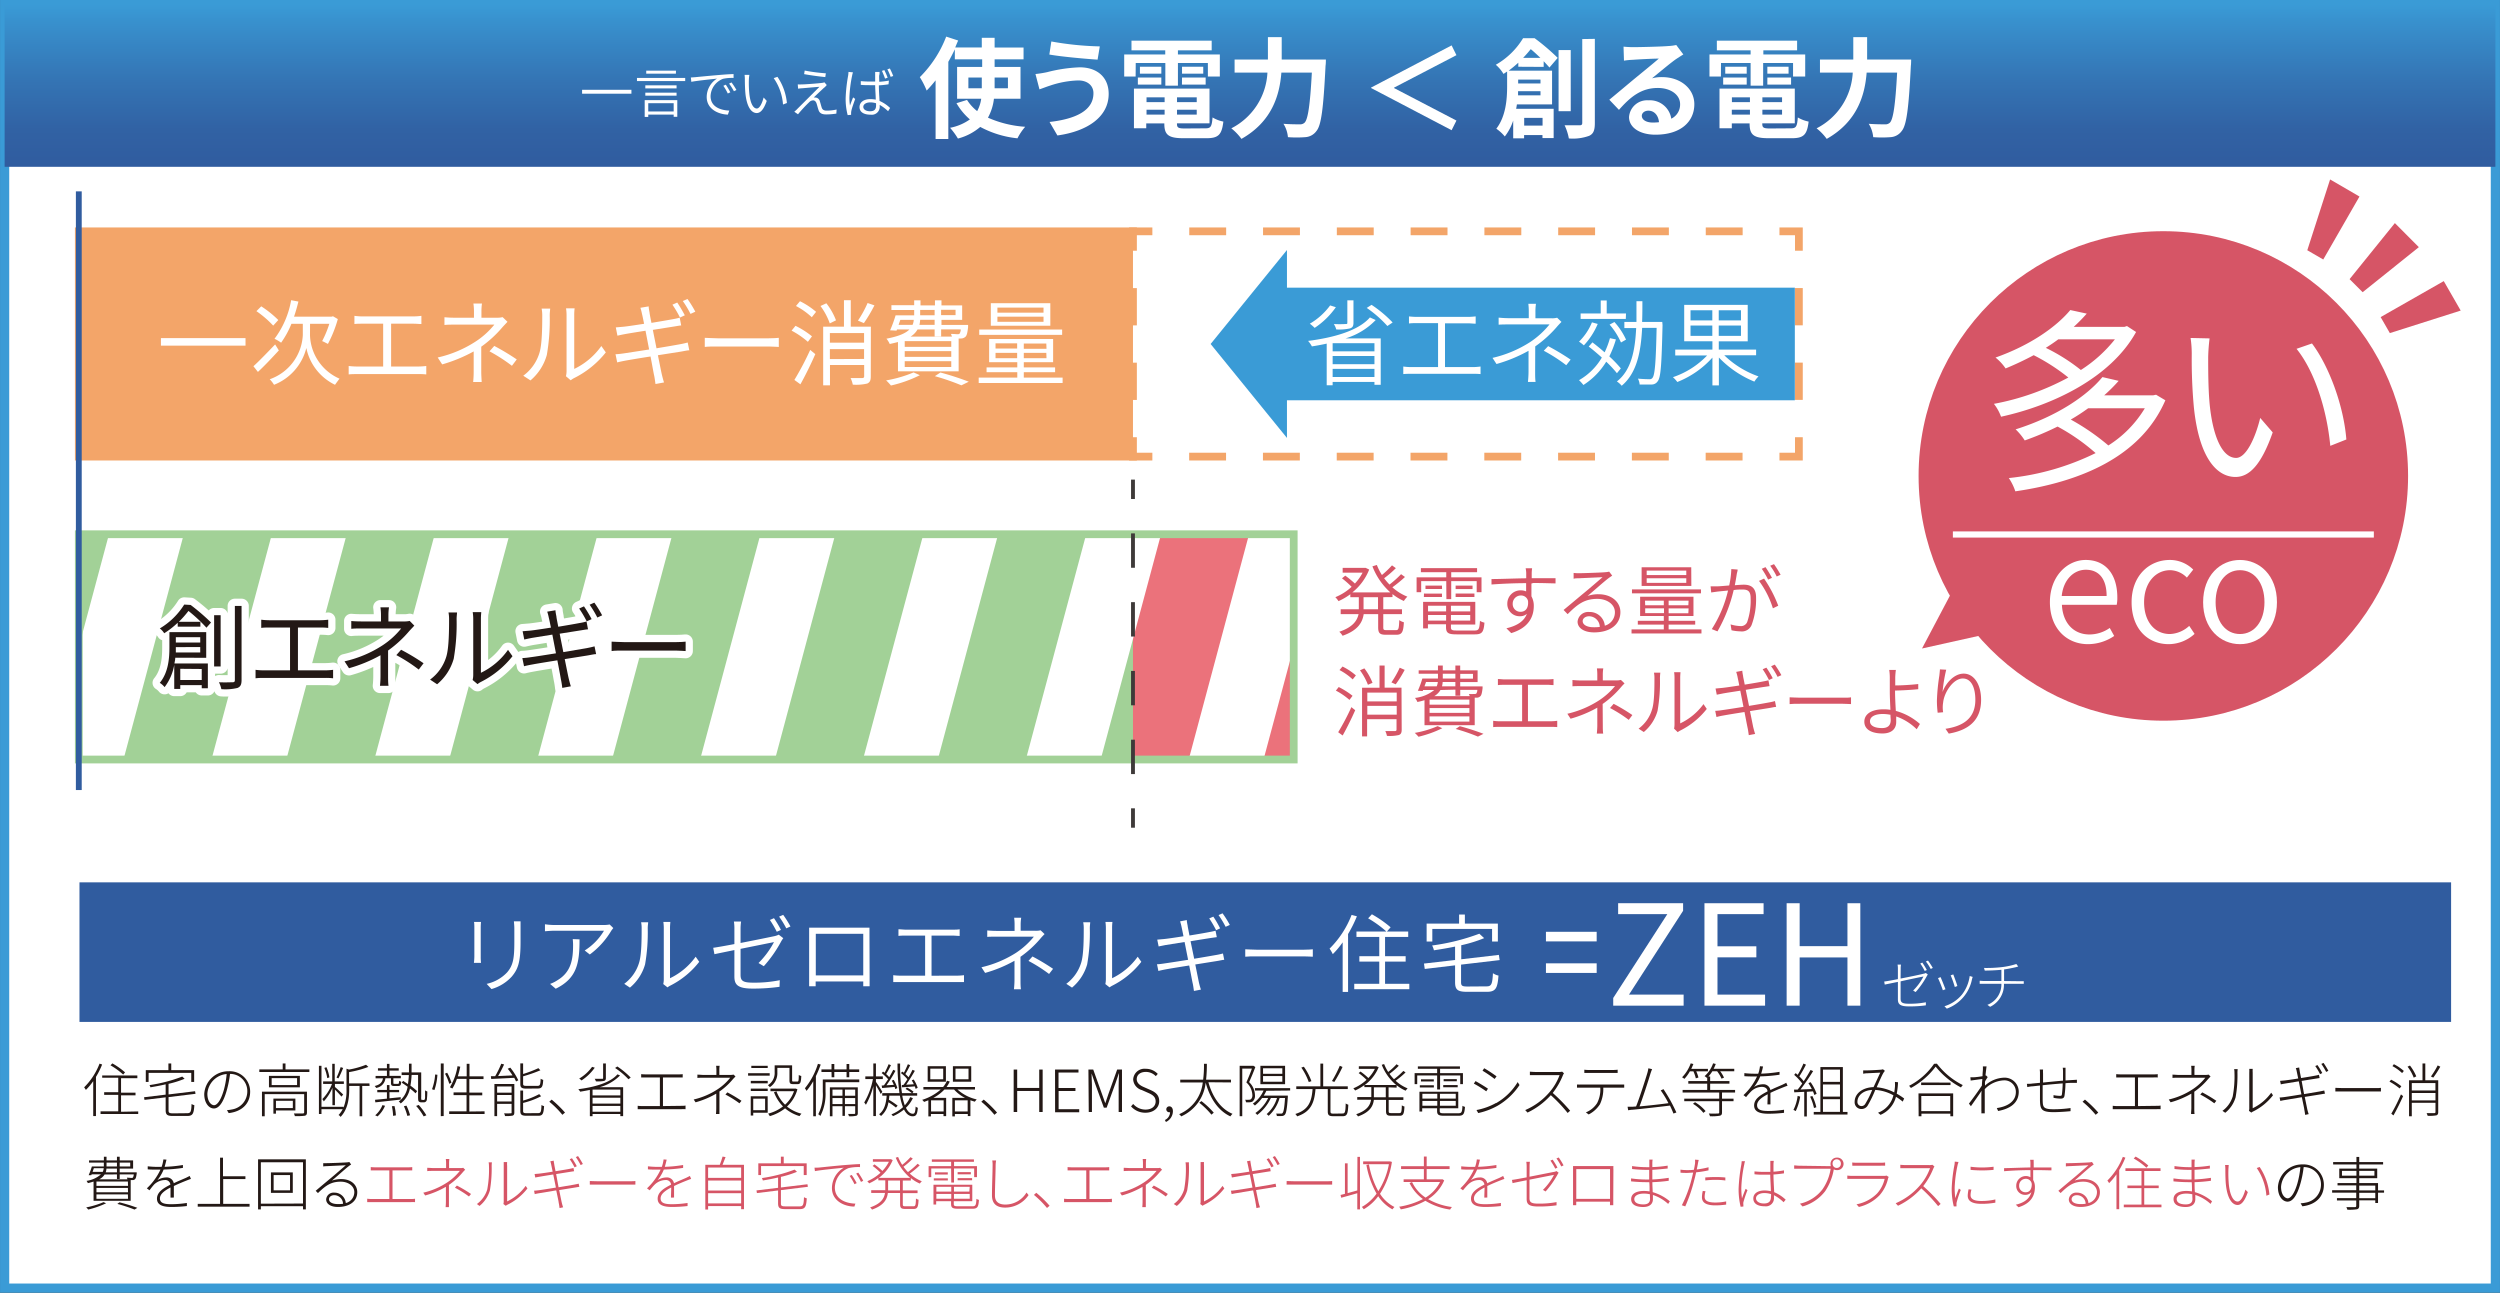 <svg xmlns="http://www.w3.org/2000/svg" xmlns:xlink="http://www.w3.org/1999/xlink" viewBox="0 0 518.39 268.06">
  <rect x="0" y="0" width="518.39" height="268.06" fill="#333333" stroke="none"/>
  <defs>
    <style>
      .cls-1, .cls-5 {
        fill: #fff;
      }

      .cls-1 {
        stroke: #3a9bd6;
        stroke-width: 1.91px;
      }

      .cls-1, .cls-17, .cls-18 {
        stroke-miterlimit: 10;
      }

      .cls-2 {
        fill: #231815;
      }

      .cls-3 {
        fill: #d65566;
      }

      .cls-4 {
        fill: #305c9f;
      }

      .cls-6 {
        fill: #f3a569;
      }

      .cls-6, .cls-7, .cls-8, .cls-9 {
        stroke: #f3a569;
      }

      .cls-14, .cls-6, .cls-7, .cls-8, .cls-9 {
        stroke-width: 1.61px;
      }

      .cls-13, .cls-14, .cls-15, .cls-16, .cls-17, .cls-18, .cls-7, .cls-8, .cls-9 {
        fill: none;
      }

      .cls-8 {
        stroke-dasharray: 7.65 7.65;
      }

      .cls-9 {
        stroke-dasharray: 7.73 7.73;
      }

      .cls-10 {
        fill: #a2d197;
      }

      .cls-11 {
        fill: #eb727b;
      }

      .cls-12 {
        fill: #3a9bd6;
      }

      .cls-13, .cls-17 {
        stroke: #fff;
      }

      .cls-13 {
        stroke-linecap: round;
        stroke-linejoin: round;
        stroke-width: 3px;
      }

      .cls-14 {
        stroke: #a2d197;
      }

      .cls-15, .cls-16 {
        stroke: #3e3a39;
        stroke-width: 0.8px;
      }

      .cls-16 {
        stroke-dasharray: 7.13 7.13;
      }

      .cls-17 {
        stroke-width: 1.28px;
      }

      .cls-18 {
        stroke: #305c9f;
        stroke-width: 1.21px;
      }

      .cls-19 {
        fill: url(#名称未設定グラデーション_14);
      }
    </style>
    <linearGradient id="名称未設定グラデーション_14" data-name="名称未設定グラデーション 14" x1="259.19" y1="0.96" x2="259.19" y2="34.58" gradientUnits="userSpaceOnUse">
      <stop offset="0" stop-color="#3a9bd6"/>
      <stop offset="0.11" stop-color="#3890cd"/>
      <stop offset="0.47" stop-color="#3474b4"/>
      <stop offset="0.77" stop-color="#3162a4"/>
      <stop offset="1" stop-color="#305c9f"/>
    </linearGradient>
  </defs>
  <g id="レイヤー_2" data-name="レイヤー 2">
    <g id="Header">
      <g>
        <rect class="cls-1" x="0.96" y="0.96" width="516.47" height="266.15"/>
        <g>
          <path class="cls-2" d="M21.18,220.73a17.1,17.1,0,0,1-1.28,2.57v8.12h-.57v-7.24A13,13,0,0,1,17.81,226c-.07-.12-.27-.41-.36-.54a13.88,13.88,0,0,0,3.19-4.91Zm7.48,9.73V231H20.85v-.56h3.67v-3.41H21.6v-.55h2.92v-3H21.19V223h7.29v.57H25.1v3h3v.55h-3v3.41Zm-3.12-7.64a14.82,14.82,0,0,0-2.63-1.92l.39-.4a15.4,15.4,0,0,1,2.63,1.86Z"/>
          <path class="cls-2" d="M38.81,230.83c.74,0,.85-.32.91-1.91a2.26,2.26,0,0,0,.58.25c-.11,1.75-.33,2.23-1.47,2.23H35.89c-1.19,0-1.54-.22-1.54-1.2v-2.66l-4.39.53-.09-.55,4.48-.54v-2.14c-1,.25-2.14.45-3.16.62A1.63,1.63,0,0,0,31,225a31.23,31.23,0,0,0,6.79-1.77l.49.46a20.59,20.59,0,0,1-3.33,1.05v2.2l5.5-.67.09.54-5.59.68v2.76c0,.5.16.61,1,.61Zm-8-6.49h-.58V221.9h4.69v-1.38h.59v1.38h4.75v2.44h-.6v-1.87H30.82Z"/>
          <path class="cls-2" d="M47.06,230.19a6.17,6.17,0,0,0,1-.13,3.79,3.79,0,0,0,3.22-3.73,3.56,3.56,0,0,0-3.58-3.65,22.09,22.09,0,0,1-.72,3.55c-.72,2.49-1.64,3.62-2.63,3.62s-2-1.08-2-3a5,5,0,0,1,5.08-4.72,4.22,4.22,0,0,1,4.44,4.24c0,2.5-1.73,4.13-4.45,4.44Zm0-7.49A4.38,4.38,0,0,0,43,226.78c0,1.69.83,2.39,1.39,2.39s1.33-.81,2-3.07A18.12,18.12,0,0,0,47,222.7Z"/>
          <path class="cls-2" d="M64.15,221.75v.54H53.77v-.54h4.85v-1.23h.58v1.23Zm-.5,8.9c0,.39-.09.58-.42.7a12.69,12.69,0,0,1-2.09.08,3,3,0,0,0-.2-.55c.93,0,1.65,0,1.85,0s.28-.07.28-.24v-3.76H54.89v4.58h-.57v-5.09h9.33Zm-1.47-7.56v2.37H55.77v-2.37Zm-.58.47H56.33V225H61.6Zm-4.38,6.7v.66h-.53V227.8h4.56v2.46Zm0-2v1.5h3.5v-1.5Z"/>
          <path class="cls-2" d="M76.63,225.17H75.11v6.3h-.55v-6.3H72.41v.65c0,1.8-.21,4.12-1.79,5.78a1.06,1.06,0,0,0-.42-.39,5.71,5.71,0,0,0,.86-1.21h-4.4V231h-.53V221h.53v8.5h4.56v.18a9.51,9.51,0,0,0,.63-3.83V221.6l.51.18a17.62,17.62,0,0,0,3.54-1l.48.45a20.82,20.82,0,0,1-4,1.08v2.34h4.22Zm-7.7.39a9.77,9.77,0,0,1-1.79,2.82,3.48,3.48,0,0,0-.3-.48,9.08,9.08,0,0,0,2-3.14H67v-.52h1.89v-3.66h.52v3.66H71.3v.52H69.45v.63c.39.32,1.45,1.3,1.71,1.57l-.36.43c-.23-.29-.88-1-1.35-1.45v3.23h-.52Zm-1.08-2a7.76,7.76,0,0,0-.6-2.12l.44-.15a7.84,7.84,0,0,1,.61,2.11Zm3.31-2.11c-.3.71-.66,1.59-1,2.16l-.38-.17a16.88,16.88,0,0,0,.86-2.17Z"/>
          <path class="cls-2" d="M79.92,223.59a2.27,2.27,0,0,1-1.92,2,1.66,1.66,0,0,0-.31-.4c1.12-.28,1.57-.76,1.72-1.59H77.88v-.5h2.35V222H78.37v-.49h1.86v-.91h.53v.91h1.92V222H80.76v1.09h2.35v.5H81.57v.94c0,.17,0,.21.23.21h.69c.21,0,.24-.06.27-.63a1.11,1.11,0,0,0,.43.17c0,.72-.19.91-.6.91h-.82c-.55,0-.7-.12-.7-.66v-.94ZM83.09,228c-1.92.22-3.89.44-5.26.58l-.07-.53,2.47-.24v-1.32h-2V226h2v-1h.53v1h2v.48h-2v1.26l2.33-.24Zm-5.29,3.26a5.3,5.3,0,0,0,1.5-2.11l.54.14a6.13,6.13,0,0,1-1.55,2.2Zm4-1.91a10.17,10.17,0,0,1,.29,1.93l-.58.1a11.75,11.75,0,0,0-.25-2Zm6-1.26a.37.37,0,0,0,.25-.08,1.17,1.17,0,0,0,.09-.41c0-.25,0-.79,0-1.52a1.11,1.11,0,0,0,.47.24,16.32,16.32,0,0,1-.09,1.63.67.67,0,0,1-.26.51.7.7,0,0,1-.45.12h-.43a.81.81,0,0,1-.52-.17c-.13-.12-.17-.29-.17-1.07v-4.44H85.35a17.76,17.76,0,0,1-.24,2.22,13.58,13.58,0,0,1,1.38,1.13l-.32.46a10,10,0,0,0-1.17-1,5.13,5.13,0,0,1-1.91,3.1,1.38,1.38,0,0,0-.41-.39,4.74,4.74,0,0,0,1.84-3.08,14.64,14.64,0,0,0-1.22-.83l.29-.39,1,.67c.09-.57.15-1.2.19-1.87h-1.5v-.55h1.52c0-.56,0-1.17,0-1.81h.54c0,.64,0,1.25,0,1.81h2v5.1a1.4,1.4,0,0,0,.06.59.32.32,0,0,0,.18,0Zm-3.52,1.17a10.51,10.51,0,0,1,.75,2l-.57.13a10.72,10.72,0,0,0-.71-2Zm2.55-.14a14.06,14.06,0,0,1,1.58,2.14l-.56.23a12.32,12.32,0,0,0-1.57-2.17Z"/>
          <path class="cls-2" d="M89.58,225.86a10.94,10.94,0,0,0,.65-3.06l.47.06a11.88,11.88,0,0,1-.62,3.17Zm1.82-5.34H92v10.91H91.4Zm1.76,4.22a10,10,0,0,0-.89-2.1l.45-.21a10.66,10.66,0,0,1,.89,2.06Zm7.32,5.7V231H93.14v-.56h3.6v-3.36H94.05v-.56h2.69v-2.81h-2a9.81,9.81,0,0,1-.93,2l-.52-.26a12.1,12.1,0,0,0,1.58-4.37l.57.11a19.36,19.36,0,0,1-.51,2h1.84v-2.6h.58v2.6h2.91v.56H97.32v2.81H100v.56H97.32v3.36Z"/>
          <path class="cls-2" d="M105.81,221.38a12.67,12.67,0,0,1,1.66,2.63l-.47.24a7.33,7.33,0,0,0-.37-.76c-1.75.1-3.54.18-4.78.24l-.06-.58.89,0a20.37,20.37,0,0,0,1.26-2.58l.59.15c-.36.78-.82,1.69-1.25,2.41l3-.14a14.7,14.7,0,0,0-1-1.38Zm.84,9.28c0,.38-.08.56-.35.67a7.42,7.42,0,0,1-1.58.09,2.29,2.29,0,0,0-.2-.57,11.44,11.44,0,0,0,1.36,0c.17,0,.2,0,.2-.18V228.9h-3v2.53h-.56v-6.66h4.13Zm-3.57-5.37v1.28h3v-1.28Zm3,3.11v-1.34h-3v1.34Zm3.09-2.67c-1,0-1.28-.2-1.28-1v-4.23h.58v2.2a24.77,24.77,0,0,0,3.17-1.21l.41.44a30.22,30.22,0,0,1-3.58,1.25v1.54c0,.36.11.44.72.44h2.27c.5,0,.6-.21.65-1.48a1.6,1.6,0,0,0,.53.24c-.07,1.42-.27,1.79-1.15,1.79Zm2.41,5.08c.55,0,.65-.24.7-1.68a1.52,1.52,0,0,0,.54.23c-.1,1.58-.29,2-1.21,2h-2.4c-1,0-1.32-.2-1.32-1v-4.23h.58v2.08a16.29,16.29,0,0,0,3.34-1.34l.39.44a16.22,16.22,0,0,1-3.73,1.39v1.66c0,.38.13.47.76.47Z"/>
          <path class="cls-2" d="M116.61,231.16a18.74,18.74,0,0,0-2.71-2.71l.49-.44a24,24,0,0,1,2.77,2.69Z"/>
          <path class="cls-2" d="M128.57,223a9.4,9.4,0,0,1-4.24,2.44h4.88v6h-.58V231h-5.76v.45h-.56V226c-.66.14-1.35.26-2,.37a3.92,3.92,0,0,0-.39-.52c3.27-.41,6.59-1.3,8.11-3.08Zm-5.24-1.61a10.32,10.32,0,0,1-2.75,2.65,2.72,2.72,0,0,0-.48-.39,8.77,8.77,0,0,0,2.67-2.43Zm5.3,4.54h-5.76v1.21h5.76Zm-5.76,2.91h5.76v-1.22h-5.76Zm5.76,1.69v-1.21h-5.76v1.21Zm-3-7c0,.35-.09.52-.39.61a7.31,7.31,0,0,1-1.67.09,2.5,2.5,0,0,0-.25-.53c.75,0,1.33,0,1.51,0s.23,0,.23-.18v-3h.57Zm2.38-2.39a17.32,17.32,0,0,1,2.77,2.3l-.47.35a15.47,15.47,0,0,0-2.77-2.34Z"/>
          <path class="cls-2" d="M141.23,229.3c.33,0,.62,0,.92-.06V230a7.89,7.89,0,0,0-.92,0h-8c-.31,0-.64,0-1,0v-.71a6.82,6.82,0,0,0,1,.06h3.6v-5.93h-2.93c-.19,0-.64,0-.95,0v-.69a8.77,8.77,0,0,0,.95.05h6.66c.37,0,.71,0,1-.05v.69c-.28,0-.64,0-1,0h-3.09v5.93Z"/>
          <path class="cls-2" d="M149.18,226.41c0,1,0,2.53,0,3.36,0,.4,0,.84,0,1.22h-.72a12.16,12.16,0,0,0,.06-1.22c0-.77,0-2.11,0-3a18,18,0,0,1-4.29,1.8l-.39-.58a15.38,15.38,0,0,0,4.88-2.07,11.12,11.12,0,0,0,2.7-2.45h-5.4c-.41,0-1.06,0-1.41.05v-.69c.34,0,1,.07,1.41.07h2.53V222a6.38,6.38,0,0,0-.06-1h.73a6.38,6.38,0,0,0-.06,1v.89h2.31a2.33,2.33,0,0,0,.63-.07l.41.4c-.17.17-.38.38-.54.56a14,14,0,0,1-2.82,2.58Zm1.65.1a31.3,31.3,0,0,1,2.92,1.75l-.42.52a21,21,0,0,0-2.91-1.82Z"/>
          <path class="cls-2" d="M159.6,223.05h-4.48v-.52h4.48Zm-3.92,1.08h3.51v.51h-3.51Zm0,1.6h3.51v.49h-3.51Zm3.51,5h-3v.59h-.52v-4h3.51Zm0-9.27h-3.4V221h3.4Zm-3,6.35v2.4h2.46v-2.4Zm5-5.44a3.45,3.45,0,0,1-1.56,3.06,2,2,0,0,0-.41-.41,2.92,2.92,0,0,0,1.41-2.66v-1.46h3.62V224c0,.24.05.26.28.26h.8c.25,0,.29-.14.3-1.36a1.58,1.58,0,0,0,.52.21c-.05,1.36-.2,1.69-.75,1.69h-.93c-.6,0-.77-.15-.77-.8v-2.57h-2.51Zm4.16,3.5a7.6,7.6,0,0,1-2.16,3.58,7.8,7.8,0,0,0,3,1.48,3.25,3.25,0,0,0-.4.5,8.17,8.17,0,0,1-3-1.61,9.22,9.22,0,0,1-3.18,1.62,2.11,2.11,0,0,0-.34-.52,8.37,8.37,0,0,0,3.09-1.5,8.36,8.36,0,0,1-1.87-2.94l.52-.17a7.26,7.26,0,0,0,1.78,2.75,6.71,6.71,0,0,0,1.85-2.79h-4.88v-.54h5.15l.11,0Z"/>
          <path class="cls-2" d="M170.18,220.74a21.88,21.88,0,0,1-1,2.4v8.32h-.55V224.2a14.58,14.58,0,0,1-1.39,2,3.21,3.21,0,0,0-.34-.54,14.82,14.82,0,0,0,2.7-5.07Zm8,3.66h-7v2a9.93,9.93,0,0,1-1.07,5,2.23,2.23,0,0,0-.44-.36,9.06,9.06,0,0,0,.94-4.64v-2.56h7.56Zm-5.76-2.11h-2.09v-.54h2.09v-1.12H173v1.12h2.54v-1.12h.56v1.12h2.06v.54h-2.06v1.09h-.56v-1.09H173v1.09h-.56Zm5.45,8.48c0,.34-.08.51-.33.59a5.35,5.35,0,0,1-1.51.1,1.67,1.67,0,0,0-.18-.48c.64,0,1.13,0,1.28,0s.2-.06.2-.2v-1.4H175.2v2h-.51v-2h-2.07v2.08h-.54v-6h5.79Zm-5.25-4.83v1.26h2.07v-1.26Zm2.07,3v-1.25h-2.07v1.25Zm.51-3v1.26h2.13v-1.26Zm2.13,3v-1.25H175.2v1.25Z"/>
          <path class="cls-2" d="M182.63,226.85c-.17-.38-.66-1.23-1-1.82v6.4h-.54v-6.22a15.55,15.55,0,0,1-1.54,3.87,3.38,3.38,0,0,0-.35-.47,15.19,15.19,0,0,0,1.81-4.86h-1.58v-.55h1.66v-2.68h.54v2.68h1.43v.55h-1.43v.59c.32.42,1.15,1.74,1.33,2.06Zm6.66.85a6.41,6.41,0,0,1-1.44,2c.4.81.87,1.24,1.44,1.24.37,0,.51-.31.57-1.48a1.48,1.48,0,0,0,.46.25c-.11,1.34-.34,1.76-1.07,1.76s-1.34-.5-1.8-1.41a9,9,0,0,1-2.29,1.38,2.73,2.73,0,0,0-.32-.37,8.11,8.11,0,0,0,2.4-1.49,12,12,0,0,1-.64-2.39h-2.19c0,.29-.06.58-.09.85a18.15,18.15,0,0,1,1.81,1.22l-.35.4a13.87,13.87,0,0,0-1.56-1.1,4.51,4.51,0,0,1-1.54,2.85,1.76,1.76,0,0,0-.4-.37c1.11-.81,1.46-2.28,1.58-3.85h-.92v-.52h3.57a45.23,45.23,0,0,1-.41-6.14h.55a38.72,38.72,0,0,0,.38,6.14h2.05a7.43,7.43,0,0,0-1.31-.86l.28-.31a6.57,6.57,0,0,1,1.38.88l-.25.29h1v.52h-3.09a11.53,11.53,0,0,0,.52,2,5.85,5.85,0,0,0,1.12-1.69Zm-6-2.65c.27-.35.56-.81.87-1.27a9.69,9.69,0,0,0-1.34-1.27l.29-.31.32.24a17.46,17.46,0,0,0,.83-1.77l.48.2c-.29.61-.67,1.33-1,1.84a4.36,4.36,0,0,1,.64.66c.32-.54.62-1.1.84-1.54l.46.21a25.67,25.67,0,0,1-1.87,3l1.53-.09a6.41,6.41,0,0,0-.43-.87l.4-.17a6.88,6.88,0,0,1,.76,1.71l-.44.21a3.85,3.85,0,0,0-.12-.45c-.94.1-1.83.16-2.59.23l-.1-.51Zm4.08-.11c.24-.33.52-.72.78-1.15a7.52,7.52,0,0,0-1.34-1.28l.28-.31.34.24a17.32,17.32,0,0,0,.82-1.77l.48.2c-.3.61-.68,1.34-1,1.84a8.2,8.2,0,0,1,.66.66,17,17,0,0,0,.82-1.54l.49.21c-.52.92-1.2,2-1.8,2.88l1.59-.09a7.73,7.73,0,0,0-.44-.81l.41-.18a7.23,7.23,0,0,1,.83,1.72l-.43.23a5.19,5.19,0,0,0-.17-.52c-1,.08-1.9.15-2.68.19L187,225Z"/>
          <path class="cls-2" d="M198.53,225.91a8.72,8.72,0,0,0,4,2.06,3.47,3.47,0,0,0-.39.47,8.94,8.94,0,0,1-.92-.3v3.28h-.54V231H198v.49h-.53v-3.84h2.63a7.66,7.66,0,0,1-2.27-1.73h-2a8.79,8.79,0,0,1-2.29,1.73h2.65v3.78h-.55V231h-2.61v.49h-.53v-3.34l-.89.34a2.57,2.57,0,0,0-.39-.43,10.7,10.7,0,0,0,3.85-2.14h-3.6v-.53h4.09a4.75,4.75,0,0,0,.8-1.3l.58.17a6.68,6.68,0,0,1-.66,1.13h5.89v.53Zm-2.39-1.61h-3.78v-3.22h3.78Zm-.56-2.71H192.9v2.2h2.68Zm.09,6.57h-2.61v2.31h2.61Zm5.72-3.86h-3.8v-3.22h3.8Zm-.74,6.17v-2.31H198v2.31Zm.18-8.88h-2.7v2.2h2.7Z"/>
          <path class="cls-2" d="M206.2,231.16a19.31,19.31,0,0,0-2.72-2.71l.5-.44a23.14,23.14,0,0,1,2.76,2.69Z"/>
          <path class="cls-2" d="M210.19,221.78h.73v3.81h4.57v-3.81h.71v8.8h-.71v-4.36h-4.57v4.36h-.73Z"/>
          <path class="cls-2" d="M218.77,221.78h4.86v.61h-4.14v3.21H223v.62h-3.49V230h4.27v.63h-5Z"/>
          <path class="cls-2" d="M225.69,221.78h1l1.81,5.06.69,1.93h0c.23-.64.43-1.29.65-1.93l1.81-5.06h1v8.8h-.69V225c0-.72.05-1.69.08-2.42H232l-.68,2-1.85,5.1h-.58l-1.86-5.1-.69-2h0c0,.73.08,1.7.08,2.42v5.58h-.66Z"/>
          <path class="cls-2" d="M234.53,229.42l.44-.51a3.38,3.38,0,0,0,2.55,1.17c1.3,0,2.11-.69,2.11-1.69s-.69-1.4-1.56-1.78l-1.31-.58a2.44,2.44,0,0,1-1.79-2.2,2.35,2.35,0,0,1,2.61-2.21,3.39,3.39,0,0,1,2.49,1.06l-.41.47a2.84,2.84,0,0,0-2.08-.88c-1.12,0-1.87.59-1.87,1.5s.86,1.38,1.49,1.65l1.32.58c1,.45,1.85,1,1.85,2.34s-1.13,2.39-2.85,2.39A3.92,3.92,0,0,1,234.53,229.42Z"/>
          <path class="cls-2" d="M241.55,232.24a1.83,1.83,0,0,0,1.07-1.61h-.15a.6.6,0,0,1-.63-.62.61.61,0,0,1,.64-.6c.44,0,.73.4.73,1a2.49,2.49,0,0,1-1.45,2.24Z"/>
          <path class="cls-2" d="M250.57,224.41c.83,3,2.5,5.5,5,6.55a3.1,3.1,0,0,0-.44.53c-2.57-1.2-4.24-3.79-5.13-7a8.63,8.63,0,0,1-5.07,7,2.31,2.31,0,0,0-.43-.46,8.08,8.08,0,0,0,4.9-6.58h-4.67v-.58h4.75a23.57,23.57,0,0,0,.17-3.29h.6a28.86,28.86,0,0,1-.16,3.29h5.16v.58Zm-1.45,3.91a17.27,17.27,0,0,1,2.56,2.4l-.48.41a17,17,0,0,0-2.52-2.47Z"/>
          <path class="cls-2" d="M260.3,221.26c-.36,1-.85,2.16-1.29,3.13a3.79,3.79,0,0,1,1.21,2.69,1.56,1.56,0,0,1-.45,1.29,1.24,1.24,0,0,1-.58.19,3.84,3.84,0,0,1-.83,0,1.27,1.27,0,0,0-.17-.52,7.38,7.38,0,0,0,.8,0,.74.74,0,0,0,.41-.12,1.12,1.12,0,0,0,.28-.89,3.7,3.7,0,0,0-1.24-2.58c.43-1,.85-2,1.15-2.87h-2v9.87h-.54V221h2.77l.1,0Zm2.28,4.92a6,6,0,0,1-.54,1h5s0,.2,0,.29c-.17,2.49-.34,3.37-.63,3.68a.82.82,0,0,1-.59.26,8.22,8.22,0,0,1-1.06,0,1.31,1.31,0,0,0-.15-.5c.45,0,.85,0,1,0s.26,0,.33-.12c.22-.21.38-1,.52-3.11h-1.13a7.91,7.91,0,0,1-2.26,3.69c-.08-.07-.29-.26-.42-.36a7,7,0,0,0,2.14-3.33h-1.27a9.32,9.32,0,0,1-2.83,3.51,2.36,2.36,0,0,0-.38-.4,7.93,7.93,0,0,0,2.65-3.11H261.7a8.21,8.21,0,0,1-1.49,1.56,3.34,3.34,0,0,0-.43-.39,6.53,6.53,0,0,0,2.23-2.72h-1.79v-.5h7.3v.5Zm3.89-1.37h-5.12V221h5.12Zm-.57-3.3h-4v1.15h4Zm0,1.62h-4v1.18h4Z"/>
          <path class="cls-2" d="M278.38,230.89c.52,0,.61-.3.66-2.09a1.43,1.43,0,0,0,.54.26c-.08,1.89-.25,2.39-1.17,2.39h-1.92c-.91,0-1.17-.21-1.17-1v-4.63h-2.54c-.23,2.72-.87,4.69-3.81,5.66a2,2,0,0,0-.38-.49c2.83-.87,3.39-2.69,3.58-5.17h-3.38v-.56h5v-4.71h.58v4.71h5.1v.56h-3.59v4.63c0,.37.11.47.63.47Zm-7-6.52a13.33,13.33,0,0,0-1.54-3l.52-.18a12.25,12.25,0,0,1,1.57,3Zm7-3.13a28,28,0,0,1-1.7,3.11l-.49-.19a23.6,23.6,0,0,0,1.62-3.17Z"/>
          <path class="cls-2" d="M287.93,225.47v2.05H291v.56h-3.05v2.3c0,.37.08.43.55.43h1.65c.43,0,.49-.23.53-1.62a1.27,1.27,0,0,0,.54.25c-.06,1.51-.24,1.92-1,1.92h-1.73c-.85,0-1.09-.18-1.09-1v-2.3h-2.52c-.16,1.33-.85,2.57-3.29,3.44a2.07,2.07,0,0,0-.38-.46c2.25-.77,2.91-1.86,3.08-3h-2.86v-.56h2.92v-2.05h-1.44V225a9.76,9.76,0,0,1-1.92,1.12,2.6,2.6,0,0,0-.37-.45,9,9,0,0,0,2.74-1.76,13.76,13.76,0,0,0-1.63-1.4l.37-.32a12.7,12.7,0,0,1,1.64,1.35,7.54,7.54,0,0,0,1.35-1.91h-3.33v-.53h3.61l.12,0,.39.2a8.79,8.79,0,0,1-2.89,3.68h6.52a10.51,10.51,0,0,1-3-4.19l.5-.15a9.06,9.06,0,0,0,.84,1.64,12.93,12.93,0,0,0,1.73-1.6l.47.31a15.68,15.68,0,0,1-1.93,1.68,9.94,9.94,0,0,0,.93,1.11,16.81,16.81,0,0,0,1.95-1.72l.45.32a19.76,19.76,0,0,1-2.06,1.72,8,8,0,0,0,2.49,1.58,3.72,3.72,0,0,0-.41.48,7.84,7.84,0,0,1-1.87-1.13v.5Zm-.58,0h-2.47v2.05h2.47Z"/>
          <path class="cls-2" d="M298,223h-4.13v1.8h-.54v-2.28H298v-.9h-4v-.5h8.73v.5h-4.12v.9h4.74v2.28h-.56V223h-4.18v2.91H298Zm4.41,7.84c.66,0,.78-.22.84-1.55a1.43,1.43,0,0,0,.52.22c-.1,1.46-.3,1.85-1.34,1.85h-2.94c-1.17,0-1.5-.19-1.5-1v-.56h-3.09v.68h-.57v-4.1h8.05v3.42h-3.84v.56c0,.4.15.49.93.49Zm-8-5.8h2.91v.45h-2.91Zm2.9-1.24v.45h-2.66v-.45Zm-2.37,3v1h3.09v-1Zm3.09,2.48v-1h-3.09v1Zm3.83-2.48h-3.28v1h3.28Zm0,2.48v-1h-3.28v1Zm.22-5.52v.45h-2.73v-.45ZM299.26,225h3v.45h-3Z"/>
          <path class="cls-2" d="M308.54,225.75l-.36.54a25.1,25.1,0,0,0-2.57-1.6l.35-.52C306.61,224.52,308.07,225.41,308.54,225.75Zm1.67,3a12.41,12.41,0,0,0,4.49-4.37l.38.61a13.71,13.71,0,0,1-4.56,4.3,14.44,14.44,0,0,1-4,1.51l-.36-.63A13.22,13.22,0,0,0,310.21,228.71Zm.09-5.54-.38.52a26.86,26.86,0,0,0-2.51-1.71l.34-.51C308.41,221.85,309.83,222.82,310.3,223.17Z"/>
          <path class="cls-2" d="M324.3,222.56a2.56,2.56,0,0,0-.22.4,14.81,14.81,0,0,1-2.11,3.67,37.21,37.21,0,0,1,3.61,3.69l-.52.46a30.8,30.8,0,0,0-3.49-3.69,15.38,15.38,0,0,1-4.83,3.61l-.48-.52a13.79,13.79,0,0,0,5-3.66,11.48,11.48,0,0,0,2.13-3.59h-5.06c-.39,0-1,0-1.1,0v-.71c.07,0,.73.06,1.1.06h4.89a2.5,2.5,0,0,0,.7-.07Z"/>
          <path class="cls-2" d="M335.94,224.88a8.32,8.32,0,0,0,.85,0v.66c-.24,0-.57,0-.85,0h-3.49a7.37,7.37,0,0,1-.69,3.43,6,6,0,0,1-2.34,2.12l-.58-.43a5,5,0,0,0,2.33-1.92,6.14,6.14,0,0,0,.66-3.2H328c-.36,0-.65,0-1,0v-.66a9.67,9.67,0,0,0,1,0Zm-6.42-2.4q-.58,0-1,0v-.67a7.06,7.06,0,0,0,1,.06h4.91a8.89,8.89,0,0,0,1-.06v.67c-.33,0-.72,0-1,0Z"/>
          <path class="cls-2" d="M347,230.9c-.16-.43-.41-1-.72-1.65-1.8.22-6.07.71-7.74.86-.3,0-.59.06-.93.11l-.12-.73c.34,0,.68,0,1,0l.76-.06c.63-1.52,2-5.77,2.33-6.91a5.5,5.5,0,0,0,.21-1l.78.17c-.09.25-.2.48-.36,1-.32,1.1-1.66,5.25-2.25,6.73,1.95-.17,4.69-.49,6-.67a18.81,18.81,0,0,0-1.6-2.64l.57-.27a33.46,33.46,0,0,1,2.68,4.84Z"/>
          <path class="cls-2" d="M350.41,222.14a8.15,8.15,0,0,1-1.14,1.57,4,4,0,0,0-.48-.33,8,8,0,0,0,1.79-2.89l.55.14c-.13.33-.28.68-.43,1h3.45v.52h-2.42a7.09,7.09,0,0,1,.45,1.28l-.54.17a8.1,8.1,0,0,0-.5-1.45Zm6.66,4.41v1.26h2.39v.53h-2.39v2.31c0,.43-.11.6-.45.7a9.71,9.71,0,0,1-2.05.11,2.16,2.16,0,0,0-.24-.57,18.28,18.28,0,0,0,1.89,0c.22,0,.27-.06.27-.24v-2.31h-7.25v-.53h7.25v-1.26H348.9V226H354V224.7h-3.92v-.53H354v-.73l-.06.06c-.11-.09-.34-.27-.48-.36a6.24,6.24,0,0,0,1.76-2.65l.55.13a6.89,6.89,0,0,1-.44,1h4.28v.52h-2.92a5.8,5.8,0,0,1,.79,1.32l-.51.21a7.36,7.36,0,0,0-.91-1.53h-1a6.92,6.92,0,0,1-.81,1.08h.36v.95h4v.53h-4V226h5.17v.54Zm-5.6,2a8.36,8.36,0,0,1,2.19,1.84l-.45.37a8.16,8.16,0,0,0-2.16-1.88Z"/>
          <path class="cls-2" d="M366.49,229c0-.51.05-1.44.05-2.1-1.23.65-2.2,1.35-2.2,2.27,0,1.08,1.13,1.2,2.41,1.2a21.8,21.8,0,0,0,3.18-.26v.64a28.62,28.62,0,0,1-3.2.19c-1.62,0-3-.31-3-1.71s1.36-2.19,2.77-2.92h0c0-.61-.51-.94-1.18-.94a3.23,3.23,0,0,0-2.17.9,14.36,14.36,0,0,0-1.09,1.22l-.54-.41a12.28,12.28,0,0,0,2.81-3.87h-.7c-.53,0-1.27,0-1.93-.06v-.63a18.16,18.16,0,0,0,2,.12h.88a7,7,0,0,0,.36-1.55l.64.05a14.67,14.67,0,0,1-.39,1.49,29.26,29.26,0,0,0,3.81-.38v.6a30.82,30.82,0,0,1-4,.34,8.88,8.88,0,0,1-1.3,2.21,3.45,3.45,0,0,1,1.82-.57,1.47,1.47,0,0,1,1.58,1.2c.93-.45,1.81-.8,2.52-1.12.29-.14.51-.24.77-.39l.27.62a8.42,8.42,0,0,0-.83.3c-.76.3-1.73.69-2.72,1.17,0,.69,0,1.8,0,2.39Z"/>
          <path class="cls-2" d="M373.28,227.39a11.13,11.13,0,0,1-.92,3,3.58,3.58,0,0,0-.48-.24,8.91,8.91,0,0,0,.87-2.91Zm1.38-1v5.11h-.54V226.4l-2.07.1-.05-.56.75,0c.3-.36.62-.8.95-1.26a10.62,10.62,0,0,0-1.67-1.8l.32-.36.41.36a16.64,16.64,0,0,0,1.19-2.34l.53.22a26.2,26.2,0,0,1-1.38,2.44,8.83,8.83,0,0,1,.91,1c.53-.8,1.05-1.65,1.42-2.34l.53.24a43.41,43.41,0,0,1-2.62,3.81l2.35-.09c-.22-.42-.46-.85-.71-1.23l.46-.19a9.61,9.61,0,0,1,1.25,2.41l-.48.24a6.7,6.7,0,0,0-.28-.75Zm1.48,3.36a10.72,10.72,0,0,0-.8-2.35l.46-.14a10,10,0,0,1,.83,2.34Zm6.95.81v.55h-7v-.55h1.38v-9.3h4.66v9.3ZM378,221.79v2.54h3.53v-2.54Zm3.53,3.08H378v2.52h3.53ZM378,230.55h3.53v-2.62H378Z"/>
          <path class="cls-2" d="M394.54,228.43a10.76,10.76,0,0,0-1.4-1,5.57,5.57,0,0,1-3.2,3.74l-.52-.44a5.13,5.13,0,0,0,3.19-3.61,8.93,8.93,0,0,0-3.76-1.12,24.14,24.14,0,0,1-1.58,3.25,1.49,1.49,0,0,1-1.3.71,1.39,1.39,0,0,1-1.4-1.47c0-1.73,1.62-3,3.92-3.07.48-1,1-2.18,1.4-3l-2.72.13c-.27,0-.56.05-.83.09l0-.69a8.15,8.15,0,0,0,.83,0c.6,0,2.34-.1,2.82-.14a1.79,1.79,0,0,0,.45-.09l.41.33a3.93,3.93,0,0,0-.27.35c-.35.54-.91,1.89-1.44,3.05a9.61,9.61,0,0,1,3.64,1.07c.07-.4.12-.8.15-1.18s0-.61,0-1l.64.07a15.82,15.82,0,0,1-.27,2.37,14.92,14.92,0,0,1,1.54,1ZM388.21,226c-1.95.1-3.06,1.25-3.06,2.44a.84.84,0,0,0,.82.91.89.89,0,0,0,.78-.42A18.12,18.12,0,0,0,388.21,226Z"/>
          <path class="cls-2" d="M401.63,220.56A15.39,15.39,0,0,0,407,225a3.4,3.4,0,0,0-.38.49,16.54,16.54,0,0,1-5.25-4.32,15.88,15.88,0,0,1-5.13,4.43c-.09-.12-.25-.31-.38-.45a14.14,14.14,0,0,0,5.18-4.56Zm-3.82,6.16H405v4.74h-.58v-.53h-6v.53h-.58Zm6.64-2.24V225h-6.09v-.53Zm-6.06,2.78v3.14h6v-3.14Z"/>
          <path class="cls-2" d="M412.16,223.34c-.13.21-.33.5-.48.77s-.05.69-.08,1a6.14,6.14,0,0,1,3.95-1.65,2.93,2.93,0,0,1,3.05,2.91c0,2.4-1.88,3.56-4.28,4l-.27-.61c2-.27,4-1.25,3.95-3.42a2.37,2.37,0,0,0-2.52-2.32,5.84,5.84,0,0,0-3.93,1.82c0,.59,0,1.15,0,1.63,0,1.16,0,1.73,0,2.77l0,.61h-.7a5.09,5.09,0,0,0,0-.6c0-1.15,0-1.63,0-2.84,0-.26,0-.71.05-1.23-.62.93-1.54,2.23-2.22,3.2l-.41-.54c.66-.84,2.12-2.85,2.69-3.75,0-.45.06-.93.09-1.36l-2.42.33-.06-.68c.21,0,.42,0,.62,0,.4,0,1.24-.11,1.9-.22,0-.64.07-1.13.07-1.27a7,7,0,0,0,0-.77l.77,0c-.05.26-.13,1-.23,1.88l.12,0Z"/>
          <path class="cls-2" d="M428.3,221.4c0,.2,0,.54,0,.77,0,.56,0,1.29,0,1.87l1.56-.1.8-.05v.65h-.82c-.41,0-.95,0-1.55.07a20.54,20.54,0,0,1-.2,2.58c-.08.47-.33.62-.83.62a8.77,8.77,0,0,1-1.45-.17v-.56a7.23,7.23,0,0,0,1.25.15c.32,0,.46,0,.49-.33a19.08,19.08,0,0,0,.16-2.25c-1.32.1-2.86.24-4.15.38,0,1.31,0,2.64,0,3.07.05,1.36,0,1.91,2.23,1.91a24.86,24.86,0,0,0,3.55-.25l0,.65c-.8.08-2.26.2-3.52.2-2.57,0-2.77-.64-2.82-2.43,0-.52,0-1.85,0-3.09l-1.56.17c-.36,0-.75.1-1.07.15l-.08-.67c.4,0,.78,0,1.1-.06l1.61-.15v-1.92a4.91,4.91,0,0,0-.05-.83h.69a6.44,6.44,0,0,0,0,.81v1.88c1.24-.12,2.76-.28,4.14-.39,0-.62,0-1.37,0-1.9a4.67,4.67,0,0,0-.06-.78Z"/>
          <path class="cls-2" d="M434.55,231.16a19.31,19.31,0,0,0-2.72-2.71l.5-.44a23.92,23.92,0,0,1,2.76,2.69Z"/>
          <path class="cls-2" d="M447.09,229.3c.33,0,.62,0,.92-.06V230a8,8,0,0,0-.92,0h-8c-.31,0-.64,0-1,0v-.71a6.82,6.82,0,0,0,1,.06h3.6v-5.93h-2.94c-.18,0-.64,0-.94,0v-.69a8.72,8.72,0,0,0,.94.05h6.67c.37,0,.71,0,1-.05v.69a9.67,9.67,0,0,0-1,0h-3.09v5.93Z"/>
          <path class="cls-2" d="M455,226.41c0,1,0,2.53,0,3.36,0,.4,0,.84.05,1.22h-.72c0-.38.06-.82.06-1.22,0-.77,0-2.11,0-3a18,18,0,0,1-4.3,1.8l-.38-.58a15.21,15.21,0,0,0,4.87-2.07,11.19,11.19,0,0,0,2.71-2.45h-5.4c-.41,0-1.06,0-1.41.05v-.69c.34,0,1,.07,1.41.07h2.52V222a6.38,6.38,0,0,0-.06-1h.74a6.38,6.38,0,0,0-.06,1v.89h2.31a2.25,2.25,0,0,0,.62-.07l.41.4c-.17.17-.37.38-.53.56a14.31,14.31,0,0,1-2.82,2.58Zm1.65.1a31.3,31.3,0,0,1,2.92,1.75l-.42.52a21,21,0,0,0-2.91-1.82Z"/>
          <path class="cls-2" d="M460.84,230.34a5.75,5.75,0,0,0,2.13-3,22.55,22.55,0,0,0,.36-4.91,3.38,3.38,0,0,0-.07-.74H464a5.17,5.17,0,0,0-.05.74,26,26,0,0,1-.38,5.09,6.38,6.38,0,0,1-2.15,3.22Zm5.49,0a1.88,1.88,0,0,0,.07-.55v-7.34a7.53,7.53,0,0,0,0-.81h.71a6.74,6.74,0,0,0,0,.81v7.35a10.07,10.07,0,0,0,3.84-3.22l.37.53a11.75,11.75,0,0,1-4.14,3.37,1.52,1.52,0,0,0-.35.23Z"/>
          <path class="cls-2" d="M477.76,226.87l3.19-.54c.46-.09.75-.15,1-.21l.14.67c-.22,0-.53.08-1,.15l-3.19.51c.27,1.29.49,2.37.53,2.57a9.81,9.81,0,0,0,.29,1l-.73.16c-.06-.39-.1-.74-.18-1.09,0-.2-.25-1.28-.51-2.58l-3.46.58a8.61,8.61,0,0,0-1,.2l-.15-.72c.27,0,.68-.05,1-.09.62-.08,2.06-.31,3.52-.55l-.54-2.71-2.84.46c-.37.06-.67.12-.89.17l-.15-.73.94-.08c.51-.06,1.63-.21,2.82-.41-.16-.73-.27-1.26-.29-1.37a4,4,0,0,0-.21-.78l.71-.13c0,.23.08.53.11.79,0,.09.12.64.27,1.4,1.25-.2,2.48-.4,3-.51a5.34,5.34,0,0,0,.71-.17l.13.68-.72.11-3,.48Zm3.32-4.14a13.76,13.76,0,0,0-1-1.68l.46-.2a15.71,15.71,0,0,1,1,1.65Zm.72-2.33a16.41,16.41,0,0,1,1,1.64l-.46.23a13.57,13.57,0,0,0-1-1.66Z"/>
          <path class="cls-2" d="M484.25,225.57c.31,0,.82.05,1.53.05h6.69c.63,0,1,0,1.23-.05v.75c-.22,0-.66,0-1.22,0h-6.7c-.66,0-1.2,0-1.53,0Z"/>
          <path class="cls-2" d="M497.58,225.7a12.24,12.24,0,0,0-2.11-1.42l.34-.4a12,12,0,0,1,2.12,1.36Zm-1.73,5.23a34.15,34.15,0,0,0,2-4l.45.36c-.57,1.27-1.35,2.86-2,4Zm.53-10.26a9.22,9.22,0,0,1,2.07,1.4l-.36.44a9.22,9.22,0,0,0-2-1.44Zm4.12,2.79a8.86,8.86,0,0,0-1.28-2.28l.5-.23a9.67,9.67,0,0,1,1.31,2.24Zm5.08,7.12c0,.4-.09.59-.4.7a8.39,8.39,0,0,1-1.79.09,4,4,0,0,0-.22-.56c.77,0,1.41,0,1.59,0s.25-.07.25-.24v-1.9H500.1v2.79h-.57V224h2.79v-3.49h.58V224h2.68Zm-5.48-6v1.54H505v-1.54Zm4.91,3.6v-1.54H500.1v1.54Zm1-7a19,19,0,0,1-1.46,2.27l-.48-.24a16.69,16.69,0,0,0,1.4-2.29Z"/>
          <path class="cls-2" d="M22,249.51a19.05,19.05,0,0,1-3.71,1.3,2.52,2.52,0,0,0-.42-.45,17.37,17.37,0,0,0,3.6-1.09ZM19.4,245a11.48,11.48,0,0,1-1.18.33,1.89,1.89,0,0,0-.28-.47,5.68,5.68,0,0,0,3-1.36H19l-.07.19-.55,0a16.82,16.82,0,0,0,.67-1.82h2.48v-.8H18.46v-.45h3.08v-.76h.55v.76h2.16v-.76h.57v.76H27.6v1.7H24.82v.77h3.53a2.39,2.39,0,0,0,0,.24c-.11.71-.17,1-.36,1.19a.76.76,0,0,1-.52.18H27.1V249H19.4Zm1.9-2a2.32,2.32,0,0,0,.21-.77H19.46c-.08.26-.18.52-.26.77ZM26.52,245H20v.9h6.55Zm0,1.33H20v.9h6.55Zm0,1.34H20v.91h6.55Zm-4.83-4.13a2.72,2.72,0,0,1-1.13,1h5.87a3.4,3.4,0,0,0-.12-.34c.42,0,.79.05.92.05a.51.51,0,0,0,.32-.06,1.61,1.61,0,0,0,.19-.67H24.82v.95h-.57v-.95Zm2.56-1.22H22.07a2.51,2.51,0,0,1-.15.77h2.33Zm0-.45v-.8H22.09v.8Zm.52,7.44a33.93,33.93,0,0,1,3.71,1.14l-.58.36a31.89,31.89,0,0,0-3.57-1.17Zm.05-8.24v.8H27v-.8Z"/>
          <path class="cls-2" d="M35.36,248.33c0-.51,0-1.44,0-2.1-1.23.65-2.2,1.35-2.2,2.27,0,1.08,1.14,1.2,2.42,1.2a21.67,21.67,0,0,0,3.17-.26v.64a28.62,28.62,0,0,1-3.2.19c-1.62,0-3-.31-3-1.71s1.36-2.19,2.78-2.92h0a1.05,1.05,0,0,0-1.18-.95,3.29,3.29,0,0,0-2.18.91A14.41,14.41,0,0,0,31,246.82l-.55-.41a12.55,12.55,0,0,0,2.82-3.88c-.25,0-.49,0-.7,0-.54,0-1.27,0-1.94-.06v-.63a18.46,18.46,0,0,0,2,.12h.88a7.07,7.07,0,0,0,.37-1.55l.64.05c-.09.37-.21.91-.39,1.49a28.94,28.94,0,0,0,3.8-.38v.6a30.68,30.68,0,0,1-4,.34,8.46,8.46,0,0,1-1.3,2.21,3.48,3.48,0,0,1,1.82-.57,1.47,1.47,0,0,1,1.58,1.2c.93-.45,1.81-.8,2.53-1.12l.77-.39.26.62c-.25.07-.55.19-.83.3-.76.3-1.72.69-2.71,1.17,0,.69,0,1.8,0,2.39Z"/>
          <path class="cls-2" d="M51.75,249.63v.58H41v-.58h4.63v-9.58h.61v3.86h4.65v.57H46.28v5.15Z"/>
          <path class="cls-2" d="M63.42,240.39v10.38h-.59v-.66H54.09v.66h-.58V240.39Zm-.59,9.17V241H54.09v8.59Zm-2.12-6.45v4.24H56.18v-4.24Zm-.57.55h-3.4v3.16h3.4Z"/>
          <path class="cls-2" d="M72.81,241.46c-.19.13-.43.3-.58.42-.56.42-2.37,2.05-3.4,2.92a5.74,5.74,0,0,1,1.94-.31c2,0,3.31,1.17,3.31,2.72,0,1.94-1.67,3.06-4,3.06-1.62,0-2.45-.7-2.45-1.57a1.53,1.53,0,0,1,1.67-1.4,2.35,2.35,0,0,1,2.4,2.16,2.34,2.34,0,0,0,1.77-2.27c0-1.22-1.22-2.16-2.81-2.16-2,0-3.08.76-4.73,2.36l-.47-.47c1.07-.91,2.65-2.23,3.34-2.8l2.91-2.5-4,.19a5.36,5.36,0,0,0-.69.06l0-.68a6.24,6.24,0,0,0,.72,0c.6,0,3.6-.11,4.21-.17a2.18,2.18,0,0,0,.48-.08Zm-1.68,8.15a1.82,1.82,0,0,0-1.84-1.78c-.6,0-1.07.35-1.07.84,0,.65.8,1,1.8,1A6.4,6.4,0,0,0,71.13,249.61Z"/>
          <path class="cls-3" d="M85.14,248.62c.33,0,.62,0,.92-.06v.71a7.89,7.89,0,0,0-.92,0h-8c-.32,0-.64,0-1,0v-.71a6.66,6.66,0,0,0,1,.06h3.59v-5.93H77.82c-.18,0-.64,0-.94,0V242a8.48,8.48,0,0,0,.94.05h6.66c.38,0,.71,0,1-.05v.69c-.28,0-.64,0-1,0H81.39v5.93Z"/>
          <path class="cls-3" d="M93.09,245.73c0,1,0,2.53,0,3.36,0,.4,0,.84,0,1.22H92.4a12.16,12.16,0,0,0,.06-1.22c0-.77,0-2.11,0-3a18,18,0,0,1-4.3,1.8l-.39-.58a15.28,15.28,0,0,0,4.88-2.07,10.93,10.93,0,0,0,2.7-2.45H90c-.41,0-1.06,0-1.41.05v-.69c.33,0,1,.06,1.41.06H92.5v-.88a6.38,6.38,0,0,0-.06-1h.74a6.38,6.38,0,0,0-.06,1v.88h2.3a2.36,2.36,0,0,0,.63-.06l.41.4c-.17.17-.38.38-.53.56a14.12,14.12,0,0,1-2.83,2.58Zm1.65.1a29.41,29.41,0,0,1,2.93,1.75l-.43.52a20.39,20.39,0,0,0-2.91-1.82Z"/>
          <path class="cls-3" d="M98.89,249.66a5.82,5.82,0,0,0,2.14-3,22.55,22.55,0,0,0,.36-4.91,4.14,4.14,0,0,0-.07-.74H102a7,7,0,0,0-.05.74,26.84,26.84,0,0,1-.37,5.09,6.45,6.45,0,0,1-2.15,3.22Zm5.49,0a1.88,1.88,0,0,0,.07-.55v-7.34c0-.41,0-.68,0-.81h.71a4.69,4.69,0,0,0,0,.81v7.35a10,10,0,0,0,3.84-3.22l.37.53a11.67,11.67,0,0,1-4.14,3.37,1.77,1.77,0,0,0-.35.23Z"/>
          <path class="cls-3" d="M115.82,246.19l3.18-.54c.46-.09.75-.15,1-.21l.13.67c-.22,0-.53.08-1,.15l-3.18.51c.26,1.29.48,2.37.53,2.57a7.89,7.89,0,0,0,.29,1l-.74.16c-.06-.39-.09-.74-.18-1.09,0-.2-.24-1.28-.51-2.58l-3.46.58a9.66,9.66,0,0,0-1,.2l-.14-.72c.26,0,.67-.05,1-.09.63-.08,2.06-.31,3.53-.55l-.55-2.71c-1.19.18-2.31.37-2.83.46s-.68.12-.9.17l-.14-.73.94-.08c.51-.06,1.63-.21,2.81-.41-.16-.73-.26-1.26-.29-1.37a4.91,4.91,0,0,0-.2-.78l.71-.13c0,.23.07.53.11.79,0,.09.12.64.26,1.4,1.26-.2,2.49-.4,3-.51a5.59,5.59,0,0,0,.72-.17l.13.68-.72.11-3,.48Zm3.32-4.14a15.26,15.26,0,0,0-1-1.68l.46-.2a14.74,14.74,0,0,1,1,1.65Zm.72-2.33a17.12,17.12,0,0,1,1,1.64l-.46.23a13.62,13.62,0,0,0-1-1.66Z"/>
          <path class="cls-3" d="M122.3,244.89c.32,0,.82.05,1.54.05h6.68c.63,0,1,0,1.23-.05v.75c-.21,0-.66,0-1.22,0h-6.69c-.67,0-1.21,0-1.54,0Z"/>
          <path class="cls-3" d="M139.13,248.33c0-.51.05-1.44.05-2.1-1.23.65-2.2,1.35-2.2,2.27,0,1.08,1.14,1.2,2.42,1.2a21.67,21.67,0,0,0,3.17-.26v.64a28.62,28.62,0,0,1-3.2.19c-1.62,0-3-.31-3-1.71s1.36-2.19,2.78-2.92h0a1.05,1.05,0,0,0-1.18-.95,3.29,3.29,0,0,0-2.18.91c-.33.31-.68.75-1.08,1.22l-.55-.41a12.55,12.55,0,0,0,2.82-3.88c-.24,0-.49,0-.7,0-.53,0-1.27,0-1.93-.06v-.63a18.13,18.13,0,0,0,2,.12h.88a7.07,7.07,0,0,0,.37-1.55l.64.05c-.09.37-.21.91-.39,1.49a28.94,28.94,0,0,0,3.8-.38v.6a30.68,30.68,0,0,1-4,.34,8.46,8.46,0,0,1-1.3,2.21,3.48,3.48,0,0,1,1.82-.57,1.47,1.47,0,0,1,1.58,1.2c.93-.45,1.81-.8,2.53-1.12l.77-.39.26.62c-.25.07-.55.19-.83.3-.76.3-1.72.69-2.71,1.17,0,.69,0,1.8,0,2.39Z"/>
          <path class="cls-3" d="M154.27,241.53v9.2h-.59v-.65h-6.85v.73h-.58v-9.28h3c.21-.53.45-1.23.58-1.71l.62.11c-.2.53-.43,1.13-.63,1.6Zm-7.44.57v2.14h6.85V242.1Zm0,2.69v2.08h6.85v-2.08Zm6.85,4.74v-2.11h-6.85v2.11Z"/>
          <path class="cls-3" d="M165.81,250.15c.73,0,.84-.33.9-1.91a1.93,1.93,0,0,0,.58.24c-.11,1.75-.33,2.24-1.47,2.24h-2.94c-1.19,0-1.54-.22-1.54-1.2v-2.67l-4.39.54-.09-.55,4.48-.54v-2.14c-1,.24-2.14.45-3.16.62a1.81,1.81,0,0,0-.2-.5,31.28,31.28,0,0,0,6.79-1.76l.49.46a20.59,20.59,0,0,1-3.33,1.05v2.2l5.5-.67.09.53-5.59.69v2.75c0,.51.16.62.95.62Zm-8-6.49h-.57v-2.44h4.68v-1.38h.59v1.38h4.76v2.44h-.61v-1.87h-8.85Z"/>
          <path class="cls-3" d="M169.93,242.09c.64-.06,3.06-.33,5.27-.51,1.35-.11,2.35-.18,3.13-.2V242a8.91,8.91,0,0,0-2.36.21,4.49,4.49,0,0,0-2.86,4c0,2.56,2.38,3.31,4.26,3.37l-.21.61c-2,0-4.65-1.12-4.65-3.84a4.9,4.9,0,0,1,2.47-4.22c-1,.11-4.74.46-6,.71l-.09-.72C169.37,242.14,169.68,242.11,169.93,242.09Zm7.71,3.24-.46.22a12.4,12.4,0,0,0-1-1.72l.43-.2A14.92,14.92,0,0,1,177.64,245.33Zm1.34-.48-.45.23a11.34,11.34,0,0,0-1-1.73l.43-.2A14,14,0,0,1,179,244.85Z"/>
          <path class="cls-3" d="M187.2,244.79v2.05h3.06v.56H187.2v2.3c0,.37.09.43.56.43h1.64c.43,0,.49-.23.53-1.62a1.27,1.27,0,0,0,.54.25c-.06,1.51-.24,1.92-1,1.92h-1.74c-.85,0-1.09-.18-1.09-1v-2.3H184.1c-.16,1.33-.84,2.57-3.28,3.44a2.44,2.44,0,0,0-.39-.46c2.26-.77,2.91-1.86,3.08-3h-2.86v-.56h2.92v-2.05h-1.44v-.49a9.48,9.48,0,0,1-1.92,1.12,2.6,2.6,0,0,0-.37-.45,9.1,9.1,0,0,0,2.74-1.76,13,13,0,0,0-1.63-1.4l.37-.33a13.75,13.75,0,0,1,1.65,1.36,8.08,8.08,0,0,0,1.35-1.91H181v-.53h3.61l.12,0,.38.19a8.81,8.81,0,0,1-2.88,3.69h6.51a10.49,10.49,0,0,1-3-4.19l.49-.15a9.1,9.1,0,0,0,.85,1.64,13.45,13.45,0,0,0,1.72-1.6l.47.31a15.79,15.79,0,0,1-1.93,1.68,9.94,9.94,0,0,0,.93,1.11,16.89,16.89,0,0,0,2-1.73l.44.33a18.5,18.5,0,0,1-2.06,1.71,7.92,7.92,0,0,0,2.5,1.59,2.61,2.61,0,0,0-.41.48,7.22,7.22,0,0,1-1.87-1.14v.51Zm-.58,0h-2.47v2.05h2.47Z"/>
          <path class="cls-3" d="M197.22,242.29H193.1v1.8h-.55v-2.28h4.67v-.91h-4v-.49h8.73v.49h-4.12v.91h4.75v2.28H202v-1.8h-4.18v2.91h-.57Zm4.41,7.84c.66,0,.78-.22.84-1.55a1.6,1.6,0,0,0,.52.22c-.09,1.46-.3,1.84-1.34,1.84h-2.94c-1.17,0-1.5-.18-1.5-1v-.56h-3.09v.68h-.56v-4.1h8.05v3.42h-3.84v.56c0,.4.14.49.93.49Zm-8-5.8h2.91v.45h-2.91Zm2.9-1.24v.45h-2.66v-.45Zm-2.37,3v1h3.09v-1Zm3.09,2.48v-1h-3.09v1Zm3.83-2.48h-3.27v1H201Zm0,2.48v-1h-3.27v1Zm.23-5.52v.45h-2.74v-.45Zm-2.74,1.24h3v.45h-3Z"/>
          <path class="cls-3" d="M206.55,240.63a6.13,6.13,0,0,0-.1,1c0,1.39-.14,4.31-.14,6.28,0,1.36.91,1.86,2.14,1.86a5.1,5.1,0,0,0,4.4-2.49l.43.53a5.82,5.82,0,0,1-4.86,2.59c-1.58,0-2.73-.64-2.73-2.54s.13-4.83.13-6.23a4.59,4.59,0,0,0-.07-1Z"/>
          <path class="cls-3" d="M217.1,250.48a19.81,19.81,0,0,0-2.71-2.71l.49-.44a23.14,23.14,0,0,1,2.76,2.69Z"/>
          <path class="cls-3" d="M229.64,248.62c.33,0,.62,0,.92-.06v.71a7.89,7.89,0,0,0-.92,0h-8c-.31,0-.64,0-1,0v-.71a6.82,6.82,0,0,0,1,.06h3.6v-5.93h-2.93c-.18,0-.64,0-.94,0V242a8.48,8.48,0,0,0,.94.05H229c.37,0,.71,0,1-.05v.69c-.28,0-.64,0-1,0h-3.09v5.93Z"/>
          <path class="cls-3" d="M237.59,245.73c0,1,0,2.53,0,3.36,0,.4,0,.84,0,1.22h-.73a12.16,12.16,0,0,0,.06-1.22c0-.77,0-2.11,0-3a18,18,0,0,1-4.29,1.8l-.39-.58a15.28,15.28,0,0,0,4.88-2.07,11.12,11.12,0,0,0,2.7-2.45h-5.39c-.41,0-1.07,0-1.42.05v-.69c.34,0,1,.06,1.42.06H237v-.88a6.38,6.38,0,0,0-.06-1h.73a7.84,7.84,0,0,0-.06,1v.88h2.31a2.36,2.36,0,0,0,.63-.06l.41.4c-.17.17-.38.38-.53.56a14.4,14.4,0,0,1-2.83,2.58Zm1.65.1a29.27,29.27,0,0,1,2.92,1.75l-.42.52a20.39,20.39,0,0,0-2.91-1.82Z"/>
          <path class="cls-3" d="M243.39,249.66a5.82,5.82,0,0,0,2.14-3,22.55,22.55,0,0,0,.36-4.91,4.14,4.14,0,0,0-.07-.74h.72a5.06,5.06,0,0,0,0,.74,26.84,26.84,0,0,1-.37,5.09,6.51,6.51,0,0,1-2.15,3.22Zm5.49,0a1.88,1.88,0,0,0,.07-.55v-7.34c0-.41,0-.68,0-.81h.71a4.69,4.69,0,0,0,0,.81v7.35a10,10,0,0,0,3.84-3.22l.37.53a11.67,11.67,0,0,1-4.14,3.37,1.77,1.77,0,0,0-.35.23Z"/>
          <path class="cls-3" d="M260.32,246.19l3.18-.54c.46-.09.75-.15,1-.21l.13.67c-.22,0-.53.08-1,.15l-3.18.51c.26,1.29.48,2.37.53,2.57a7.89,7.89,0,0,0,.29,1l-.74.16c-.06-.39-.1-.74-.18-1.09,0-.2-.24-1.28-.51-2.58l-3.46.58a8.61,8.61,0,0,0-1,.2l-.14-.72c.26,0,.67-.05.95-.09.63-.08,2.06-.31,3.52-.55l-.54-2.71c-1.19.18-2.32.37-2.83.46s-.68.12-.9.17l-.14-.73.94-.08c.51-.06,1.63-.21,2.81-.41-.16-.73-.26-1.26-.29-1.37a4.91,4.91,0,0,0-.2-.78l.71-.13c0,.23.07.53.11.79,0,.09.12.64.26,1.4,1.26-.2,2.49-.4,3-.51a5.59,5.59,0,0,0,.72-.17l.13.68-.73.11-3,.48Zm3.32-4.14a15.26,15.26,0,0,0-1-1.68l.46-.2a14.74,14.74,0,0,1,1,1.65Zm.72-2.33a17.12,17.12,0,0,1,1,1.64l-.46.23a13.62,13.62,0,0,0-1-1.66Z"/>
          <path class="cls-3" d="M266.8,244.89c.32,0,.82.05,1.53.05H275c.63,0,1,0,1.23-.05v.75c-.22,0-.66,0-1.22,0h-6.7c-.66,0-1.2,0-1.53,0Z"/>
          <path class="cls-3" d="M281.47,239.88H282v10.89h-.56v-3.35c-1.19.35-2.4.68-3.33.94l-.14-.58.91-.23v-6.32h.56v6.17l2-.55Zm7.15,1.05a16.55,16.55,0,0,1-2.47,6.61,7.74,7.74,0,0,0,3,2.74,3.46,3.46,0,0,0-.42.49,8.36,8.36,0,0,1-2.95-2.73,9.85,9.85,0,0,1-3,2.71,2.27,2.27,0,0,0-.4-.48,9.26,9.26,0,0,0,3.06-2.76,18.71,18.71,0,0,1-2.11-5.95l.53-.1A17.94,17.94,0,0,0,285.8,247,15.63,15.63,0,0,0,288,241.4h-5.34v-.57h5.5l.11,0Z"/>
          <path class="cls-3" d="M299.46,244.77a8.5,8.5,0,0,1-3.33,3.88,13.26,13.26,0,0,0,4.94,1.63,3.06,3.06,0,0,0-.38.53,13.25,13.25,0,0,1-5.12-1.82,16.38,16.38,0,0,1-5.11,1.78,2.92,2.92,0,0,0-.34-.55,16.45,16.45,0,0,0,4.94-1.59,8.69,8.69,0,0,1-2.78-3.32l.52-.21a7.91,7.91,0,0,0,2.8,3.23,8.05,8.05,0,0,0,3-3.23h-7.55v-.56h4.2v-2.13h-4.73v-.59h4.73v-2h.58v2h4.75v.59h-4.75v2.13H299l.14,0Z"/>
          <path class="cls-3" d="M307.78,248.33c0-.51.05-1.44.05-2.1-1.23.65-2.2,1.35-2.2,2.27,0,1.08,1.14,1.2,2.42,1.2a21.67,21.67,0,0,0,3.17-.26v.64a28.62,28.62,0,0,1-3.2.19c-1.62,0-3-.31-3-1.71s1.36-2.19,2.78-2.92h0a1.06,1.06,0,0,0-1.19-.95,3.28,3.28,0,0,0-2.17.91,12.85,12.85,0,0,0-1.08,1.22l-.55-.41a12.29,12.29,0,0,0,2.81-3.88c-.24,0-.48,0-.7,0-.53,0-1.26,0-1.93-.06v-.63a18.31,18.31,0,0,0,2,.12h.88a6.49,6.49,0,0,0,.36-1.55l.64.05c-.08.37-.2.91-.38,1.49a29.11,29.11,0,0,0,3.8-.38v.6a30.68,30.68,0,0,1-4,.34,9.06,9.06,0,0,1-1.3,2.21,3.48,3.48,0,0,1,1.82-.57,1.47,1.47,0,0,1,1.58,1.2c.93-.45,1.81-.8,2.53-1.12l.77-.39.26.62c-.25.07-.55.19-.83.3-.76.3-1.73.69-2.72,1.17,0,.69,0,1.8,0,2.39Z"/>
          <path class="cls-3" d="M317.15,244c2.21-.43,4.61-.92,5.08-1a1.85,1.85,0,0,0,.52-.17l.45.35a1.63,1.63,0,0,0-.24.38,19,19,0,0,1-2.47,3.5l-.55-.33a12.25,12.25,0,0,0,2.29-3.12l-5.08,1v3.82c0,.87.36,1.15,1.87,1.15a19.24,19.24,0,0,0,3.74-.32l0,.67a24.25,24.25,0,0,1-3.83.24c-2,0-2.37-.54-2.37-1.58v-3.86c-1.31.26-2.44.49-2.92.6l-.13-.67c.54-.06,1.72-.28,3.05-.53v-2.29a5.12,5.12,0,0,0-.08-.94h.76a5.15,5.15,0,0,0-.07.94Zm5.34-1.67a12.86,12.86,0,0,0-1-1.67l.46-.2a17.17,17.17,0,0,1,1,1.65Zm.72-2.32a13.67,13.67,0,0,1,1,1.64l-.47.22a11.52,11.52,0,0,0-1-1.66Z"/>
          <path class="cls-3" d="M334.52,248.57c0,.34,0,1.15,0,1.33h-.68c0-.12,0-.41,0-.72h-7c0,.28,0,.58,0,.72h-.66c0-.21,0-1,0-1.32v-6c0-.22,0-.53,0-.79.46,0,.7,0,1,0h6.37c.24,0,.66,0,1,0a7,7,0,0,0,0,.79Zm-7.67-6.14v6.16h7v-6.16Z"/>
          <path class="cls-3" d="M345.9,249.64a8.67,8.67,0,0,0-3.16-1.86c0,.38,0,.69,0,.9,0,.71-.41,1.6-2,1.6s-2.51-.54-2.51-1.63,1-1.7,2.67-1.7a7,7,0,0,1,1.15.1c0-.64,0-1.33-.06-1.92h-.7c-.88,0-2.19-.07-3.08-.17v-.61a22.66,22.66,0,0,0,3.07.23c.23,0,.46,0,.69,0v-2h-.62a28.8,28.8,0,0,1-2.93-.18v-.61a20.35,20.35,0,0,0,2.92.23H342v-.92c0-.19,0-.53,0-.65h.68a5.4,5.4,0,0,0-.06.77V242a24.26,24.26,0,0,0,3.18-.3v.6c-1,.1-2.08.21-3.18.27v2a31.31,31.31,0,0,0,3.4-.34v.61a30.82,30.82,0,0,1-3.39.29c0,.72.05,1.45.07,2.07a9.63,9.63,0,0,1,3.55,1.9Zm-3.78-2a5.61,5.61,0,0,0-1.24-.14c-1.33,0-2,.51-2,1.13s.5,1.11,1.9,1.11c.71,0,1.37-.23,1.37-1.14C342.13,248.34,342.12,248,342.12,247.63Z"/>
          <path class="cls-3" d="M354.27,242.68a21.84,21.84,0,0,1-2.57.41c-.11.53-.24,1.09-.39,1.62a32.54,32.54,0,0,1-1.86,5.44l-.71-.23a26.33,26.33,0,0,0,2-5.33c.12-.43.24-1,.35-1.44-.46,0-.9.06-1.28.06s-.91,0-1.35-.05l0-.63a9,9,0,0,0,1.39.1c.41,0,.88,0,1.39-.07.11-.53.19-1,.23-1.26a4,4,0,0,0,0-.84l.77.06c-.06.23-.15.63-.18.84s-.15.72-.23,1.14a19,19,0,0,0,2.45-.46Zm-.62,4.33a4.18,4.18,0,0,0-.18,1.13c0,.59.26,1.21,2.2,1.21a10.82,10.82,0,0,0,2.26-.23l0,.66a16.23,16.23,0,0,1-2.24.16c-1.81,0-2.78-.51-2.78-1.68a6.27,6.27,0,0,1,.17-1.31Zm-.06-2.85c.59-.06,1.35-.09,2.11-.09a19.18,19.18,0,0,1,2.06.09l0,.62a14,14,0,0,0-2-.13,17.54,17.54,0,0,0-2.15.12Z"/>
          <path class="cls-3" d="M361.84,240.78a3.55,3.55,0,0,0-.15.64,28,28,0,0,0-.62,4.93,17.37,17.37,0,0,0,.14,2.15c.21-.62.55-1.51.76-2l.38.29a24.06,24.06,0,0,0-.85,2.51,1.8,1.8,0,0,0,0,.52c0,.11,0,.26,0,.36l-.57.05a15.63,15.63,0,0,1-.42-3.77,35.59,35.59,0,0,1,.57-5,4.58,4.58,0,0,0,.06-.67Zm8,8.51a8.39,8.39,0,0,0-2-1.46c0,.17,0,.34,0,.49a1.68,1.68,0,0,1-1.92,1.81c-1.57,0-2.36-.64-2.36-1.61s.82-1.67,2.35-1.67a5.76,5.76,0,0,1,1.29.16c0-1-.12-2.4-.13-3.43-.43,0-.88,0-1.32,0-.67,0-1.26,0-1.95-.09v-.59c.66.06,1.29.1,2,.1l1.29,0c0-.63,0-1.2,0-1.59,0-.21,0-.5,0-.7h.72a5.76,5.76,0,0,0-.07.69c0,.38,0,1,0,1.56a19,19,0,0,0,2.18-.28v.62c-.7.11-1.43.19-2.18.24,0,1.18.1,2.53.15,3.66a8.26,8.26,0,0,1,2.38,1.56Zm-2.63-1.69a4.52,4.52,0,0,0-1.38-.21c-1,0-1.71.47-1.71,1.08s.63,1.08,1.63,1.08c1.16,0,1.47-.57,1.47-1.43C367.25,248,367.25,247.81,367.24,247.6Z"/>
          <path class="cls-3" d="M379.42,241.81h.23a1.19,1.19,0,0,1-.08-.47,1.28,1.28,0,0,1,1.29-1.3,1.3,1.3,0,1,1,0,2.59,1.27,1.27,0,0,1-.62-.16v.05a11.61,11.61,0,0,1-1.79,4.49,9,9,0,0,1-4.69,3.16l-.53-.58a8.07,8.07,0,0,0,4.69-3,10.17,10.17,0,0,0,1.68-4.24h-6.51c-.43,0-.74,0-1.06,0v-.7c.32,0,.68.07,1.08.07Zm2.29-.47a.86.86,0,1,0-1.71,0,.85.85,0,0,0,.86.84A.84.84,0,0,0,381.71,241.34Z"/>
          <path class="cls-3" d="M391.64,244.05a1.68,1.68,0,0,0-.13.28,7.9,7.9,0,0,1-1.74,3.48,8.66,8.66,0,0,1-4.32,2.46l-.49-.55a8.07,8.07,0,0,0,4.29-2.27,6.7,6.7,0,0,0,1.54-3h-6.74c-.28,0-.65,0-1,0v-.69a8.35,8.35,0,0,0,1,.07h6.59a1.65,1.65,0,0,0,.54-.07Zm-7.57-3a7.36,7.36,0,0,0,1,.05h4.82a6.71,6.71,0,0,0,1-.05v.67a9.35,9.35,0,0,0-1,0h-4.8c-.35,0-.66,0-1,0Z"/>
          <path class="cls-3" d="M401.12,241.88a2.56,2.56,0,0,0-.22.4,14.81,14.81,0,0,1-2.11,3.67,35.1,35.1,0,0,1,3.61,3.69l-.52.46a30.8,30.8,0,0,0-3.49-3.69,15.3,15.3,0,0,1-4.83,3.61l-.48-.52a13.83,13.83,0,0,0,5-3.66,11.38,11.38,0,0,0,2.12-3.6h-5.06c-.38,0-1,0-1.1,0v-.71c.08,0,.73.06,1.1.06H400a2.41,2.41,0,0,0,.7-.07Z"/>
          <path class="cls-3" d="M406.09,240.94c0,.18-.13.42-.17.65a26.25,26.25,0,0,0-.61,4.7,17.53,17.53,0,0,0,.14,2.16c.21-.63.54-1.5.74-2l.39.29a21.15,21.15,0,0,0-.84,2.52,1.61,1.61,0,0,0-.05.52c0,.12,0,.27,0,.38l-.56,0a14.51,14.51,0,0,1-.43-3.81,31.93,31.93,0,0,1,.57-4.82,4.24,4.24,0,0,0,.06-.66Zm2.7,5.73a4.44,4.44,0,0,0-.18,1.15c0,.56.32,1.21,2.21,1.21a12.35,12.35,0,0,0,2.93-.32v.67a16,16,0,0,1-2.91.24c-2,0-2.82-.63-2.82-1.69a6.7,6.7,0,0,1,.18-1.32Zm4.59-4.74v.65a25.34,25.34,0,0,1-4.77,0v-.65A18.57,18.57,0,0,0,413.38,241.93Z"/>
          <path class="cls-3" d="M422,242.08h3.38v.6c-.63,0-1.63-.05-3.37-.05h-.42c0,.71,0,1.5,0,2.05a2.82,2.82,0,0,1,.36,1.48c0,1.64-.7,3.34-3.4,4.17l-.56-.53c1.84-.43,2.89-1.3,3.23-2.62a1.53,1.53,0,0,1-1.23.58,1.82,1.82,0,0,1-1.91-1.9,2,2,0,0,1,1.94-2,1.87,1.87,0,0,1,1,.25c0-.39,0-.93,0-1.48-1.83,0-3.95.1-5.46.23v-.64c1.28,0,3.55-.12,5.46-.14,0-.44,0-.81,0-1a4.32,4.32,0,0,0-.06-.59h.74a5.3,5.3,0,0,0,0,.59c0,.23,0,.59,0,1Zm-.7,3.48a1.21,1.21,0,0,0-1.26-1.13,1.38,1.38,0,0,0-1.36,1.42,1.3,1.3,0,0,0,1.38,1.37C420.84,247.22,421.3,246.6,421.3,245.56Z"/>
          <path class="cls-3" d="M434.15,241.46c-.18.13-.43.3-.58.42-.56.42-2.37,2.05-3.39,2.92a5.69,5.69,0,0,1,1.93-.31c1.95,0,3.32,1.17,3.32,2.72,0,1.94-1.68,3.06-4,3.06-1.62,0-2.45-.7-2.45-1.57a1.53,1.53,0,0,1,1.67-1.4,2.35,2.35,0,0,1,2.4,2.16,2.34,2.34,0,0,0,1.77-2.27c0-1.22-1.22-2.16-2.81-2.16-2.05,0-3.08.76-4.73,2.36l-.47-.47c1.07-.91,2.65-2.23,3.34-2.8s2.29-2,2.91-2.5l-4,.19a5.36,5.36,0,0,0-.69.06l0-.68a6.36,6.36,0,0,0,.72,0c.6,0,3.61-.11,4.21-.17a2.18,2.18,0,0,0,.48-.08Zm-1.68,8.15a1.81,1.81,0,0,0-1.84-1.78c-.6,0-1.07.35-1.07.84,0,.65.8,1,1.8,1A6.4,6.4,0,0,0,432.47,249.61Z"/>
          <path class="cls-3" d="M440.71,240.05a17.1,17.1,0,0,1-1.28,2.57v8.12h-.57V243.5a13,13,0,0,1-1.52,1.83c-.07-.12-.27-.41-.36-.54a14,14,0,0,0,3.2-4.91Zm7.48,9.73v.56h-7.81v-.56h3.67v-3.41h-2.92v-.55h2.92v-3h-3.33v-.57H448v.57h-3.38v3h3v.55h-3v3.41Zm-3.11-7.64a14.93,14.93,0,0,0-2.64-1.92l.39-.4a15.4,15.4,0,0,1,2.63,1.86Z"/>
          <path class="cls-3" d="M458.37,249.64a8.67,8.67,0,0,0-3.16-1.86c0,.38,0,.69,0,.9,0,.71-.41,1.6-2,1.6s-2.51-.54-2.51-1.63,1-1.7,2.67-1.7a7,7,0,0,1,1.15.1c0-.64,0-1.33-.06-1.92h-.7c-.88,0-2.19-.07-3.08-.17v-.61a22.66,22.66,0,0,0,3.07.23c.23,0,.46,0,.68,0v-2h-.61a28.8,28.8,0,0,1-2.93-.18v-.61a20.35,20.35,0,0,0,2.92.23h.62v-.92c0-.19,0-.53,0-.65h.68a5.4,5.4,0,0,0-.06.77V242a24.26,24.26,0,0,0,3.18-.3v.6c-1,.1-2.08.21-3.18.27v2a31.31,31.31,0,0,0,3.4-.34v.61a30.82,30.82,0,0,1-3.39.29c0,.72,0,1.45.07,2.07a9.63,9.63,0,0,1,3.55,1.9Zm-3.78-2a5.61,5.61,0,0,0-1.24-.14c-1.33,0-2,.51-2,1.13s.5,1.11,1.9,1.11c.71,0,1.37-.23,1.37-1.14C454.6,248.34,454.59,248,454.59,247.63Z"/>
          <path class="cls-3" d="M462.07,242.59a27.05,27.05,0,0,0,.09,3c.22,2.17.91,3.56,1.83,3.56.64,0,1.24-1.12,1.6-2.48l.51.52c-.69,2-1.4,2.67-2.13,2.67-1,0-2.07-1.11-2.41-4.14-.11-1-.12-2.47-.12-3.15a6.29,6.29,0,0,0-.06-1l.76,0C462.12,241.82,462.08,242.3,462.07,242.59Zm8.51,5.1-.63.25a11.55,11.55,0,0,0-2-5.74l.6-.22A12.33,12.33,0,0,1,470.58,247.69Z"/>
          <path class="cls-2" d="M477.05,249.51a6.34,6.34,0,0,0,1-.13,3.79,3.79,0,0,0,3.22-3.73,3.56,3.56,0,0,0-3.59-3.65,21.05,21.05,0,0,1-.71,3.55c-.72,2.49-1.64,3.62-2.63,3.62s-2-1.08-2-3a5,5,0,0,1,5.08-4.72,4.21,4.21,0,0,1,4.45,4.24c0,2.5-1.73,4.13-4.46,4.44Zm0-7.5a4.4,4.4,0,0,0-4.06,4.08c0,1.69.83,2.39,1.38,2.39s1.33-.8,2-3.06A18.88,18.88,0,0,0,477,242Z"/>
          <path class="cls-2" d="M494.35,247.3H493.1v2.15h-.57v-.56H489.2V250c0,.48-.15.65-.46.75a10,10,0,0,1-2,.09,2.77,2.77,0,0,0-.21-.53c.81,0,1.55,0,1.75,0s.3-.07.3-.3v-1.09h-4v-.48h4V247.3h-5v-.5h5v-1H484.7v-.49h3.92v-1h-3.56v-2h3.56v-.85h-4.83v-.5h4.83v-1.07h.58v1.07h4.95v.5H489.2v.85h3.73v2H489.2v1h3.9v1.53h1.25Zm-5.73-3.52v-1h-3v1Zm.58-1v1h3.15v-1Zm0,4.06h3.33v-1H489.2Zm3.33.5H489.2v1.11h3.33Z"/>
        </g>
        <rect class="cls-4" x="16.48" y="182.96" width="491.77" height="28.94"/>
        <g>
          <g>
            <path class="cls-5" d="M99.74,191.17a12.24,12.24,0,0,0-.06,1.26v5.9a12.23,12.23,0,0,0,.06,1.32H98.27a12.2,12.2,0,0,0,.09-1.32v-5.9c0-.32,0-.94-.07-1.26Zm8.2-.12c0,.42,0,.9,0,1.48v2.75c0,4.34-.55,5.7-1.83,7.23a9.07,9.07,0,0,1-4.2,2.58l-1-1.08a8.19,8.19,0,0,0,4.25-2.39c1.27-1.49,1.49-2.94,1.49-6.39v-2.7c0-.58-.06-1.06-.09-1.48Z"/>
            <path class="cls-5" d="M127.17,192.44c-.12.16-.33.41-.44.59a16.76,16.76,0,0,1-4.43,4.89l-1.06-.83a12.28,12.28,0,0,0,4-4.1H115c-.64,0-1.31.06-2,.11v-1.45a14.57,14.57,0,0,0,2,.16h10.29a7.46,7.46,0,0,0,1.13-.11Zm-7,2.34c0,4.87-.48,8.05-4.94,10.24l-1.17-1a6.93,6.93,0,0,0,1.54-.77c2.84-1.7,3.23-4.34,3.23-7.29a10.62,10.62,0,0,0-.07-1.23Z"/>
            <path class="cls-5" d="M129.44,204a8.46,8.46,0,0,0,3.08-4.38c.53-1.65.53-5.21.53-7.16a6.13,6.13,0,0,0-.11-1.22h1.46c0,.23-.09.73-.09,1.22a37.86,37.86,0,0,1-.55,7.51,9.76,9.76,0,0,1-3.14,4.82Zm8.09.05a4.41,4.41,0,0,0,.11-.94V192.44a9.09,9.09,0,0,0-.09-1.27H139c0,.16-.07.64-.07,1.27v10.4a13.91,13.91,0,0,0,5.32-4.46l.74,1.06a17.68,17.68,0,0,1-6,4.93,3.66,3.66,0,0,0-.58.37Z"/>
            <path class="cls-5" d="M153.56,195.53c3.08-.6,6.32-1.26,7.05-1.42a4.13,4.13,0,0,0,.87-.3l.94.73a6.11,6.11,0,0,0-.43.65,26.4,26.4,0,0,1-3.61,5.16l-1.1-.66a17.82,17.82,0,0,0,3.21-4.34l-6.93,1.4v5.39c0,1.24.48,1.62,2.62,1.62a26.34,26.34,0,0,0,5.51-.51l-.05,1.37a39.36,39.36,0,0,1-5.58.37c-3.16,0-3.78-.85-3.78-2.52V197c-1.82.38-3.43.7-4.14.86l-.25-1.33c.8-.11,2.5-.41,4.39-.77v-3.13a8.86,8.86,0,0,0-.1-1.54h1.49a10.06,10.06,0,0,0-.11,1.54Zm7.51-2.32a21.69,21.69,0,0,0-1.43-2.45l.85-.37a23.27,23.27,0,0,1,1.45,2.43Zm1.33-3.51a21.77,21.77,0,0,1,1.51,2.41l-.87.39a17.55,17.55,0,0,0-1.49-2.43Z"/>
            <path class="cls-5" d="M180.32,202.42c0,.55,0,1.86,0,2.09H179c0-.14,0-.57,0-1h-9.87l0,1h-1.35c0-.27,0-1.51,0-2.09v-8.75c0-.37,0-.89,0-1.31.69,0,1.12,0,1.52,0h9.46c.38,0,1,0,1.53,0,0,.41,0,.89,0,1.3Zm-11.16-8.79v8.63H179v-8.63Z"/>
            <path class="cls-5" d="M198.46,202.31a12.5,12.5,0,0,0,1.43-.1v1.43c-.46,0-1.1,0-1.43,0H186.75c-.48,0-1,0-1.53,0v-1.43a11.66,11.66,0,0,0,1.53.1h5.08V194h-4.07c-.32,0-1,0-1.46.07v-1.38c.46,0,1.1.08,1.46.08h9.74c.53,0,1.06,0,1.49-.08v1.38c-.44,0-1-.07-1.49-.07h-4.34v8.32Z"/>
            <path class="cls-5" d="M211.61,203.22c0,.62,0,1.36.09,1.91h-1.45c.05-.53.11-1.29.11-1.91,0-1.07,0-2.79,0-4a27.54,27.54,0,0,1-6.09,2.52l-.76-1.17a22.89,22.89,0,0,0,7.17-3,16.37,16.37,0,0,0,3.7-3.35h-7.52c-.61,0-1.62,0-2.15.05v-1.34a21.12,21.12,0,0,0,2.13.1h3.54v-1.19a10.64,10.64,0,0,0-.09-1.54h1.46a9.3,9.3,0,0,0-.11,1.54V193h3.08a4.07,4.07,0,0,0,1.05-.1l.83.79c-.3.3-.66.68-.92,1a22,22,0,0,1-4.08,3.71Zm2.48-4.89a45,45,0,0,1,4.27,2.56l-.83,1.07a30.76,30.76,0,0,0-4.27-2.71Z"/>
            <path class="cls-5" d="M221.1,204a8.53,8.53,0,0,0,3.09-4.38c.53-1.65.53-5.21.53-7.16a6.13,6.13,0,0,0-.11-1.22h1.45c0,.23-.08.73-.08,1.22a37.86,37.86,0,0,1-.55,7.51,9.76,9.76,0,0,1-3.14,4.82Zm8.1.05a5.16,5.16,0,0,0,.11-.94V192.44a9.09,9.09,0,0,0-.09-1.27h1.45a10.88,10.88,0,0,0-.07,1.27v10.4a13.89,13.89,0,0,0,5.31-4.46l.75,1.06a17.68,17.68,0,0,1-6,4.93,4.34,4.34,0,0,0-.59.37Z"/>
            <path class="cls-5" d="M247.62,198.8c1.82-.3,3.54-.6,4.44-.76a15.27,15.27,0,0,0,1.53-.33l.26,1.32c-.35,0-.88.15-1.55.25l-4.45.71.73,3.62a15,15,0,0,0,.44,1.59l-1.45.28c-.09-.6-.15-1.13-.27-1.64s-.35-1.85-.71-3.64c-2,.32-4,.64-4.85.8-.69.13-1.15.23-1.54.34l-.29-1.4c.41,0,1.06-.09,1.51-.16.9-.13,2.89-.43,4.94-.76l-.73-3.69-4,.64-1.38.28-.29-1.41,1.44-.13c.71-.07,2.28-.3,4-.57-.19-1-.35-1.71-.39-1.91a10.46,10.46,0,0,0-.31-1.18l1.39-.27c0,.34.11.83.18,1.2,0,.18.18.93.37,2,1.76-.28,3.42-.57,4.2-.73.52-.08.92-.19,1.21-.26l.26,1.33-1.2.17c-.83.13-2.5.39-4.24.68Zm4.55-5.91a20.84,20.84,0,0,0-1.43-2.45l.85-.37A21.36,21.36,0,0,1,253,192.5Zm1.33-3.51a20.06,20.06,0,0,1,1.51,2.41l-.87.39a18.23,18.23,0,0,0-1.47-2.43Z"/>
            <path class="cls-5" d="M258.21,196.84c.51,0,1.38.09,2.39.09h9.74c.91,0,1.51-.06,1.88-.09v1.54c-.35,0-1.06-.07-1.86-.07H260.6c-1,0-1.86,0-2.39.07Z"/>
            <path class="cls-5" d="M281.36,190a26.83,26.83,0,0,1-1.83,3.68v12h-1.12V195.4a17.59,17.59,0,0,1-2.05,2.45,7.52,7.52,0,0,0-.67-1.14,19.79,19.79,0,0,0,4.57-7Zm10.87,14v1.12H280.81V204H286v-4.6h-4.13v-1.12H286v-4h-4.73v-1.12h6.21a23,23,0,0,0-3.79-2.74l.78-.84a24,24,0,0,1,3.88,2.7l-.76.88H292v1.12h-4.8v4h4.27v1.12h-4.27V204Z"/>
            <path class="cls-5" d="M308.26,204.53c1,0,1.19-.46,1.31-2.73a3.18,3.18,0,0,0,1.15.49c-.19,2.63-.58,3.37-2.41,3.37h-4.05c-2,0-2.54-.41-2.54-2v-3.49l-6.29.75-.16-1.12,6.45-.74v-2.78c-1.45.3-3,.56-4.39.77a4,4,0,0,0-.37-1,44.26,44.26,0,0,0,9.79-2.44l1,.92A28.81,28.81,0,0,1,303,196v2.91l7.8-.91.16,1.08-8,.94v3.63c0,.75.21.91,1.35.91ZM297,195.23h-1.18v-3.71h6.73v-1.89h1.2v1.89h6.84v3.71h-1.2v-2.61H297Z"/>
          </g>
          <g>
            <path class="cls-5" d="M394.1,202.91c2.06-.4,4.3-.87,4.74-1a1.4,1.4,0,0,0,.49-.16l.42.33a2.21,2.21,0,0,0-.23.36,17.57,17.57,0,0,1-2.3,3.27l-.52-.31a11.67,11.67,0,0,0,2.14-2.91c-.09,0-2.53.5-4.74,1v3.57c0,.81.33,1.07,1.74,1.07a17.77,17.77,0,0,0,3.5-.3l0,.63a22.65,22.65,0,0,1-3.58.22c-1.82,0-2.22-.5-2.22-1.47v-3.61l-2.73.56-.11-.63c.5-.06,1.6-.26,2.84-.5v-2.13a4.47,4.47,0,0,0-.07-.88h.71a5.43,5.43,0,0,0-.06.88Zm5-1.57a11.7,11.7,0,0,0-.92-1.55l.42-.19a14.32,14.32,0,0,1,.94,1.54Zm.68-2.16a15.68,15.68,0,0,1,1,1.53l-.44.21a10,10,0,0,0-1-1.55Z"/>
            <path class="cls-5" d="M403.41,205.13l-.55.21a24.06,24.06,0,0,0-1-2.52l.53-.21C402.58,203,403.19,204.56,403.41,205.13Zm5.64-2.56-.13.4a8.15,8.15,0,0,1-5.24,6.18l-.49-.5a7.59,7.59,0,0,0,3.63-2.41,8,8,0,0,0,1.61-3.86Zm-3.18,1.89-.53.2a19.83,19.83,0,0,0-.86-2.42l.54-.19C405.2,202.49,405.75,204,405.87,204.46Z"/>
            <path class="cls-5" d="M418.81,203.46c.25,0,.6,0,.83,0V204c-.22,0-.55,0-.8,0h-3.31a5.08,5.08,0,0,1-2.87,4.77l-.56-.41A4.55,4.55,0,0,0,415,204h-3.5c-.37,0-.72,0-1,0v-.63c.21,0,.62.05,1,.05H415v-2.33c-1.19.12-2.52.16-3.45.17l-.15-.55a27.46,27.46,0,0,0,3.77-.18,16.08,16.08,0,0,0,2.93-.64l.39.52-.48.14c-.58.13-1.57.35-2.45.47v2.4Z"/>
          </g>
          <g>
            <path class="cls-5" d="M331.08,193.21v2H320.56v-2Zm-10.52,6.54h10.52v2H320.56Z"/>
            <path class="cls-5" d="M334.51,206.94l11.22-17.39h-10.2v-2.26H349v1.57l-11.22,17.38h11.33v2.29H334.51Z"/>
            <path class="cls-5" d="M353.43,187.29h12.26v2.26h-9.56v6.67h8.06v2.29h-8.06v7.73H366v2.29H353.43Z"/>
            <path class="cls-5" d="M370.47,187.29h2.7v8.9h9.91v-8.9h2.67v21.24h-2.67v-10h-9.91v10h-2.7Z"/>
          </g>
        </g>
        <rect class="cls-6" x="16.34" y="47.97" width="218.59" height="46.71"/>
        <g>
          <rect class="cls-5" x="234.93" y="47.97" width="138.08" height="46.71"/>
          <g>
            <polyline class="cls-7" points="373.01 90.66 373.01 94.68 368.98 94.68"/>
            <line class="cls-8" x1="361.33" y1="94.68" x2="242.77" y2="94.68"/>
            <polyline class="cls-7" points="238.95 94.68 234.93 94.68 234.93 90.66"/>
            <line class="cls-9" x1="234.93" y1="82.93" x2="234.93" y2="55.86"/>
            <polyline class="cls-7" points="234.93 51.99 234.93 47.97 238.95 47.97"/>
            <line class="cls-8" x1="246.6" y1="47.97" x2="365.16" y2="47.97"/>
            <polyline class="cls-7" points="368.98 47.97 373.01 47.97 373.01 51.99"/>
            <line class="cls-9" x1="373.01" y1="59.73" x2="373.01" y2="86.79"/>
          </g>
        </g>
        <rect class="cls-10" x="16.34" y="110.78" width="251.92" height="46.71"/>
        <rect class="cls-11" x="234.93" y="110.78" width="33.33" height="46.71"/>
        <g>
          <path class="cls-5" d="M50.91,70.11v1.56H33.37V70.11Z"/>
          <path class="cls-5" d="M57.82,72.66c-1.43,1.55-3,3.23-4.34,4.46l-.93-1.18c1.12-1,2.86-2.82,4.5-4.52Zm-1.17-5.14a21.08,21.08,0,0,0-3.48-3l1-1a21.51,21.51,0,0,1,3.54,2.84Zm7.63,2a10.18,10.18,0,0,0,6.12,9c-.25.33-.7.93-.93,1.27a10.9,10.9,0,0,1-5.95-7.63,11.08,11.08,0,0,1-6.7,7.63,6.45,6.45,0,0,0-.89-1.15,10.25,10.25,0,0,0,6.86-9.16V67.14H60.43a18.74,18.74,0,0,1-2.14,3.92,8,8,0,0,0-1.37-.81,18.6,18.6,0,0,0,3.45-8l1.51.28c-.27,1.08-.56,2.12-.91,3.13h7.79l.29-.08,1,.58A25.77,25.77,0,0,1,68,71.31c-.31-.14-.85-.45-1.2-.58a22,22,0,0,0,1.49-3.59h-4Z"/>
          <path class="cls-5" d="M86.78,76a15.68,15.68,0,0,0,1.61-.11v1.75a13.43,13.43,0,0,0-1.61-.07H74c-.52,0-1.1,0-1.7.07V75.89A14.66,14.66,0,0,0,74,76h5.45V67.12H75.12c-.37,0-1.14,0-1.63.07v-1.7a12.52,12.52,0,0,0,1.63.12H85.74a13.12,13.12,0,0,0,1.64-.12v1.7c-.48,0-1.1-.07-1.64-.07H81.1V76Z"/>
          <path class="cls-5" d="M105.23,66.73c-.34.37-.77.81-1.08,1.16a23.84,23.84,0,0,1-4.36,4c0,1.58,0,3.9,0,5.19,0,.68.06,1.53.09,2.13H98.11a19.91,19.91,0,0,0,.11-2.13c0-1.12,0-2.89,0-4.21a31.29,31.29,0,0,1-6.53,2.69l-.93-1.43a24.09,24.09,0,0,0,7.83-3.29,16.58,16.58,0,0,0,3.92-3.53h-8c-.67,0-1.77,0-2.35.08V65.78a22.1,22.1,0,0,0,2.33.1h3.79V64.64a11.05,11.05,0,0,0-.12-1.7h1.78a11.12,11.12,0,0,0-.11,1.7v1.24H103a4.5,4.5,0,0,0,1.22-.12Zm-2.74,5a49.57,49.57,0,0,1,4.66,2.8l-1,1.32a34.24,34.24,0,0,0-4.65-3Z"/>
          <path class="cls-5" d="M108.5,77.91a9.12,9.12,0,0,0,3.36-4.75c.56-1.77.58-5.62.58-7.76a7.7,7.7,0,0,0-.13-1.41h1.77c0,.23-.09.81-.09,1.39a42.4,42.4,0,0,1-.6,8.21A10.69,10.69,0,0,1,110,78.88Zm8.85.1a4.5,4.5,0,0,0,.13-1.08V65.36a9.54,9.54,0,0,0-.11-1.43h1.78a11.71,11.71,0,0,0-.08,1.43V76.5a14.65,14.65,0,0,0,5.62-4.75l.93,1.32A19.43,19.43,0,0,1,119,78.42a4.19,4.19,0,0,0-.66.44Z"/>
          <path class="cls-5" d="M136.13,72.22c2-.33,3.8-.64,4.77-.82.73-.13,1.29-.27,1.7-.38l.33,1.62c-.41,0-1,.14-1.74.27l-4.77.75c.38,1.88.69,3.44.79,3.87s.29,1.21.48,1.77l-1.77.33c-.1-.65-.16-1.25-.29-1.81s-.37-2-.74-3.9c-2.2.34-4.27.69-5.21.86-.74.14-1.28.26-1.7.37l-.35-1.7c.46,0,1.2-.1,1.7-.17l5.27-.81-.75-3.89c-1.84.29-3.52.56-4.27.7s-1.12.23-1.55.33l-.34-1.72,1.6-.14c.75-.07,2.45-.33,4.27-.61-.21-1-.37-1.82-.43-2a10.55,10.55,0,0,0-.34-1.32l1.72-.29c0,.35.11.91.19,1.34,0,.21.17,1,.38,2.08,1.88-.31,3.66-.62,4.47-.77a13.32,13.32,0,0,0,1.39-.31l.31,1.62c-.29,0-.87.12-1.39.2l-4.49.71ZM141,65.84a22.35,22.35,0,0,0-1.57-2.66l1-.45A29.89,29.89,0,0,1,142,65.38ZM142.56,62a23.59,23.59,0,0,1,1.62,2.63l-1,.46a20.28,20.28,0,0,0-1.6-2.67Z"/>
          <path class="cls-5" d="M146.14,70.05c.58,0,1.6.1,2.68.1h10.59c1,0,1.66-.06,2.08-.1v1.89c-.38,0-1.19-.09-2.06-.09H148.82c-1.06,0-2.08,0-2.68.09Z"/>
          <path class="cls-5" d="M167.52,70.88a17.57,17.57,0,0,0-3.38-2.32l.81-1a17.57,17.57,0,0,1,3.42,2.18Zm-2.8,7.9A61.19,61.19,0,0,0,168,72.56l1.06.87c-.87,2-2.07,4.45-3.09,6.26Zm1.16-16.32a16,16,0,0,1,3.34,2.2l-.89,1.12a15,15,0,0,0-3.28-2.33Zm6.18,4.6a13.76,13.76,0,0,0-1.93-3.61l1.22-.56a13.53,13.53,0,0,1,2,3.53Zm8.5,11c0,.81-.17,1.21-.73,1.47a10,10,0,0,1-3,.23,5.39,5.39,0,0,0-.46-1.37c1.1,0,2.13,0,2.42,0s.4-.12.4-.39V75.69h-7.09V79.9h-1.41V67.73H175V62.25h1.41v5.48h4.17Zm-8.48-9v2h7.09v-2Zm7.09,5.37V72.39h-7.09v2.07Zm2.15-11.11A31.29,31.29,0,0,1,179.13,67l-1.23-.52a22.11,22.11,0,0,0,2-3.65Z"/>
          <path class="cls-5" d="M190.74,77.8a26.33,26.33,0,0,1-6,2.14,8.62,8.62,0,0,0-1-1.06,25.76,25.76,0,0,0,5.7-1.66Zm-4.54-6.88c-.52.14-1.08.27-1.71.41a4.48,4.48,0,0,0-.68-1.1c2.55-.49,4-1.13,4.77-1.92H186l-.09.25-1.34-.07a26.88,26.88,0,0,0,1.14-3.11h3.85v-1.1h-4.72v-1h4.72V62.27h1.31v1.06h3V62.27h1.35v1.06h4.29v3h-4.29v1.05h5.52s0,.29,0,.46c-.14,1.18-.26,1.74-.56,2a1.38,1.38,0,0,1-.93.35h-.47V77H186.2Zm.12-3.55h2.9a2.89,2.89,0,0,0,.25-1.05h-2.78Zm10.93,3.36H187.6v1.2h9.65Zm0,2.08H187.6V74h9.65Zm0,2.09H187.6v1.2h9.65Zm-2.1-6.59v1.45H193.8V68.31h-3.54a4.17,4.17,0,0,1-1.45,1.49h8.58a5.09,5.09,0,0,0-.21-.56c.6,0,1.14.06,1.33.06a.71.71,0,0,0,.46-.1,2,2,0,0,0,.26-.89Zm-1.35-2h-3a5.77,5.77,0,0,1-.15,1.05h3.15Zm-3-.94h3v-1.1h-3ZM195,77.24a58.57,58.57,0,0,1,5.88,1.91l-1.53.75A48.37,48.37,0,0,0,193.85,78Zm.14-13v1.1h3v-1.1Z"/>
          <path class="cls-5" d="M220.34,78.3v1.12h-17.4V78.3h8V77.18h-6.37v-1h6.37V75.11H205.1V70.3h13.27v4.81h-6.08v1.07h6.49v1h-6.49V78.3Zm-.1-8.87H203.05v-1.1h17.19Zm-2.45-1.89H205.45V62.87h12.34Zm-11.36,4.73h4.48V71.19h-4.48Zm4.48,2v-1.1h-4.48v1.1Zm5.47-10.49h-9.56v1.05h9.56Zm0,1.88h-9.56v1.06h9.56Zm.58,5.58h-4.67v1.08H217Zm0,1.93h-4.67v1.1H217Z"/>
        </g>
        <g>
          <rect class="cls-12" x="263.65" y="59.65" width="108.52" height="23.35"/>
          <polygon class="cls-12" points="266.86 90.81 251.03 71.33 266.86 51.84 266.86 90.81"/>
        </g>
        <g>
          <path class="cls-5" d="M285.26,66.36A14.44,14.44,0,0,1,279,70.17h7.3v9.62H285v-.6h-8.67v.7H275.1V71.25c-1,.23-2.05.41-3.07.58a5.68,5.68,0,0,0-.79-1.14c5.21-.66,10.43-2.09,12.82-4.87ZM277,63.7a16.43,16.43,0,0,1-4.4,4.29,8.79,8.79,0,0,0-1-.87,13.84,13.84,0,0,0,4.21-3.79ZM285,71.17h-8.67v1.68H285Zm-8.67,4.35H285v-1.7h-8.67ZM285,78.17V76.49h-8.67v1.68Zm-4.35-11.25c0,.68-.17,1-.73,1.18a10.11,10.11,0,0,1-2.84.21,4.17,4.17,0,0,0-.5-1.12,22.6,22.6,0,0,0,2.41,0c.31,0,.39,0,.39-.3V62.27h1.27Zm3.75-3.71a24.88,24.88,0,0,1,4.37,3.66l-1.09.73a23.88,23.88,0,0,0-4.28-3.75Z"/>
          <path class="cls-5" d="M305.41,76.12A12.68,12.68,0,0,0,307,76v1.57a15,15,0,0,0-1.57-.06H292.64c-.52,0-1.08,0-1.66.06V76a12,12,0,0,0,1.66.12h5.55V67h-4.45c-.34,0-1.12,0-1.58.08V65.61c.5.06,1.2.1,1.58.1h10.63c.58,0,1.16-.06,1.62-.1v1.51c-.48,0-1.08-.08-1.62-.08h-4.74v9.08Z"/>
          <path class="cls-5" d="M318.32,77.1c0,.68,0,1.49.09,2.09h-1.58c.06-.58.12-1.41.12-2.09,0-1.16,0-3,0-4.36a30.64,30.64,0,0,1-6.64,2.74l-.83-1.27a24.67,24.67,0,0,0,7.82-3.29,17.66,17.66,0,0,0,4-3.65h-8.21c-.66,0-1.76,0-2.34.06V65.86a22,22,0,0,0,2.32.12H317v-1.3a12.62,12.62,0,0,0-.09-1.68h1.58a11,11,0,0,0-.11,1.68V66h3.36a3.87,3.87,0,0,0,1.14-.12l.9.87c-.32.33-.71.73-1,1.08a24.36,24.36,0,0,1-4.44,4Zm2.7-5.33a51.33,51.33,0,0,1,4.66,2.8l-.91,1.16a33.27,33.27,0,0,0-4.66-3Z"/>
          <path class="cls-5" d="M331.3,67.17a15.05,15.05,0,0,1-2.88,4.45,8.26,8.26,0,0,0-1-.78,11.83,11.83,0,0,0,2.68-4Zm3.77,3.21a21,21,0,0,1-1.37,3.52,24.06,24.06,0,0,1,2.39,2.49l-.81,1A23.42,23.42,0,0,0,333.06,75a15,15,0,0,1-4.73,4.83,9.22,9.22,0,0,0-.91-1,12.82,12.82,0,0,0,4.73-4.69c-.91-.81-1.83-1.6-2.72-2.28l.77-.87c.81.62,1.68,1.33,2.53,2.07a17.68,17.68,0,0,0,1.1-2.94Zm2.05-4.25h-9.37V65h4.17V62.31h1.24V65h4Zm-1,4.89a14.63,14.63,0,0,0-2.36-3.71l1-.54a14.51,14.51,0,0,1,2.41,3.65Zm8.62-3.61c-.2,8.17-.35,10.83-1,11.64a1.48,1.48,0,0,1-1.27.68c-.56,0-1.53,0-2.48,0a3.06,3.06,0,0,0-.36-1.22c1,.1,2,.12,2.35.12a.7.7,0,0,0,.68-.29c.48-.58.7-3.15.85-10.35h-3c-.26,5-1.09,9.35-4.24,12a4.43,4.43,0,0,0-1-.89c3-2.35,3.77-6.43,4-11.08h-2.45V66.75h2.51c0-1.39,0-2.84,0-4.29h1.23c0,1.45,0,2.9-.06,4.29h4.18Z"/>
          <path class="cls-5" d="M357.54,73.67a19.43,19.43,0,0,0,7.1,4.38,5.74,5.74,0,0,0-.86,1.08,21.36,21.36,0,0,1-7.36-5v5.78h-1.34V74.15a19.36,19.36,0,0,1-7.28,5.06,6.4,6.4,0,0,0-.91-1,17.52,17.52,0,0,0,7.09-4.5h-6.61V72.49h7.71V70.77h-5.85V63.21H362.4v7.56h-6v1.72h7.74v1.18Zm-7-7.23h4.52V64.33h-4.52Zm4.52,3.21V67.5h-4.52v2.15ZM361,64.33h-4.61v2.11H361Zm0,3.17h-4.61v2.15H361Z"/>
        </g>
        <g>
          <path class="cls-3" d="M286.83,123.83v2.51h3.88v1h-3.88v2.72c0,.52.1.6.66.6h2c.51,0,.59-.32.66-2.08a2.69,2.69,0,0,0,.95.45c-.1,2-.39,2.59-1.55,2.59h-2.15c-1.29,0-1.63-.32-1.63-1.56v-2.72h-3c-.26,1.74-1.21,3.38-4.38,4.49a3.54,3.54,0,0,0-.68-.83c2.79-.95,3.69-2.27,4-3.66H278v-1h3.76v-2.51H280v-.61a13.68,13.68,0,0,1-2.45,1.43,5.65,5.65,0,0,0-.66-.82,11.2,11.2,0,0,0,3.38-2.15,20.21,20.21,0,0,0-2-1.76l.68-.56a23,23,0,0,1,2,1.64,10.21,10.21,0,0,0,1.59-2.25h-4.13v-1H283l.18,0,.73.35a11.41,11.41,0,0,1-3.5,4.74h7.89a14,14,0,0,1-3.72-5.41l.92-.28a11.59,11.59,0,0,0,1.05,2.08,19.17,19.17,0,0,0,2.09-2l.8.58a20.81,20.81,0,0,1-2.43,2.09,11.64,11.64,0,0,0,1.11,1.31,20.56,20.56,0,0,0,2.4-2.15l.81.58a27.71,27.71,0,0,1-2.61,2.14,10.14,10.14,0,0,0,3.11,1.94,4.87,4.87,0,0,0-.73.9,11.26,11.26,0,0,1-2.36-1.43v.62Zm-1.09,0h-3v2.51h3Z"/>
          <path class="cls-3" d="M299.89,120.5h-5.2v2.3h-.95v-3.09h6.15v-1.06h-5.26v-.85h11.65v.85h-5.36v1.06h6.28v3.09h-1v-2.3h-5.28v3.74h-1Zm5.88,10.24c.87,0,1-.29,1.11-2a2.92,2.92,0,0,0,.93.37c-.16,2-.51,2.43-2,2.43h-3.78c-1.71,0-2.19-.27-2.19-1.53v-.56h-3.75v.85h-1V124.8h10.82v4.7h-5.05v.58c0,.55.21.66,1.24.66Zm-10.5-7.66H299v.71h-3.75Zm3.75-.94h-3.44v-.71H299Zm-2.91,3.46v1.18h3.75V125.6Zm3.75,3.09v-1.17h-3.75v1.17Zm5-3.09h-4v1.18h4Zm0,3.09v-1.17h-4v1.17Zm.48-7.26v.71h-3.51v-.71Zm-3.51,1.65h3.9v.71h-3.9Z"/>
          <path class="cls-3" d="M317.55,121c0,.93,0,1.93,0,2.65a4,4,0,0,1,.49,2c0,2.17-1,4.52-4.68,5.63l-1-1c2.19-.51,3.66-1.44,4.25-3a2.13,2.13,0,0,1-1.45.5,2.53,2.53,0,0,1-2.61-2.64,2.75,2.75,0,0,1,2.76-2.73,2.93,2.93,0,0,1,1.14.22l0-1.71c-2.43,0-5.18.13-7.18.28l0-1.13c1.77,0,4.77-.13,7.2-.16,0-.48,0-.9,0-1.14a6.07,6.07,0,0,0-.12-.94h1.34a8.75,8.75,0,0,0-.08.92c0,.27,0,.68,0,1.14h.34c2,0,3.88,0,4.6,0v1.08c-.88,0-2.3-.08-4.62-.08Zm-.71,3.59a1.46,1.46,0,0,0-1.49-1.11,1.68,1.68,0,0,0-1.68,1.74,1.59,1.59,0,0,0,1.69,1.64C316.35,126.83,317,126.05,316.84,124.56Z"/>
          <path class="cls-3" d="M334.3,119.36c-.28.19-.62.42-.84.59-.77.58-3,2.56-4.27,3.63a6.53,6.53,0,0,1,2.29-.36c2.64,0,4.52,1.58,4.52,3.7,0,2.6-2.17,4.21-5.45,4.21-2.16,0-3.43-.95-3.43-2.23a2.21,2.21,0,0,1,2.4-2,3.14,3.14,0,0,1,3.25,2.84,2.87,2.87,0,0,0,2.09-2.8c0-1.59-1.59-2.76-3.64-2.76-2.65,0-4.09,1.09-6.16,3.17l-.84-.87c1.35-1.11,3.41-2.85,4.35-3.62s2.91-2.47,3.73-3.18l-5,.23c-.35,0-.69,0-1,.1l0-1.21a8.09,8.09,0,0,0,1.08.06c.82,0,4.65-.13,5.49-.21a5.12,5.12,0,0,0,.8-.12ZM331.72,130a2.23,2.23,0,0,0-2.22-2.21c-.76,0-1.32.44-1.32,1,0,.81,1,1.27,2.2,1.27A9.31,9.31,0,0,0,331.72,130Z"/>
          <path class="cls-3" d="M352.81,130.51v.84h-14.5v-.84H345v-1h-5.39v-.78H345v-1h-4.91v-4h11.06v4H346v1h5.51v.78H346v1Zm-.1-7.48H338.4v-.82h14.31Zm-2-1.53H340.4v-3.88h10.29Zm-9.57,4H345v-.95h-3.9Zm3.9,1.64v-1h-3.9v1Zm4.62-8.82h-8.21v.93h8.21Zm0,1.59h-8.21v.95h8.21Zm.48,4.64H346v.95h4.09Zm0,1.61H346v1h4.09Z"/>
          <path class="cls-3" d="M360.31,118.1c0,.28-.11.58-.17.87-.07.47-.23,1.47-.42,2.38.77-.06,1.46-.11,1.87-.11,1.36,0,2.54.52,2.54,2.64a15.18,15.18,0,0,1-.93,5.73,2.18,2.18,0,0,1-2.29,1.31,9.76,9.76,0,0,1-1.87-.23l-.19-1.22a7.67,7.67,0,0,0,2,.35,1.39,1.39,0,0,0,1.44-.84A13.5,13.5,0,0,0,363,124c0-1.5-.67-1.76-1.69-1.76-.4,0-1.08,0-1.82.11a32,32,0,0,1-3.36,8.57l-1.18-.47a25.6,25.6,0,0,0,3.37-8l-2.13.21-1.36.19-.13-1.27c.5,0,.87,0,1.36,0s1.5-.1,2.5-.18A18.46,18.46,0,0,0,359,118Zm5.48,1.87a26.27,26.27,0,0,1,2.94,5.63l-1.11.54a19.08,19.08,0,0,0-2.88-5.69Zm.84.21a19,19,0,0,0-1.32-2.24l.78-.34a23.34,23.34,0,0,1,1.34,2.22Zm1.78-.64a13.5,13.5,0,0,0-1.35-2.23l.79-.33a23.47,23.47,0,0,1,1.37,2.2Z"/>
          <path class="cls-3" d="M279.82,145.13A14.56,14.56,0,0,0,277,143.2l.59-.74a16,16,0,0,1,2.87,1.82Zm-2.34,6.7a51,51,0,0,0,2.74-5.2l.79.64c-.74,1.69-1.76,3.74-2.6,5.24Zm.9-13.62a12.68,12.68,0,0,1,2.77,1.84l-.66.83a12.38,12.38,0,0,0-2.74-1.94Zm5.27,3.78a13.24,13.24,0,0,0-1.65-3l.91-.4a12.26,12.26,0,0,1,1.69,3Zm7,9.29c0,.63-.13.95-.58,1.13a8.43,8.43,0,0,1-2.48.18,4.08,4.08,0,0,0-.34-1c.93,0,1.79,0,2,0s.33-.08.33-.32v-2.14h-6.1v3.57h-1.05V142.61h3.62V138h1.06v4.59h3.5Zm-7.13-7.66v1.82h6.1v-1.82Zm6.1,4.57v-1.82h-6.1v1.82Zm1.65-9.29a24.47,24.47,0,0,1-1.86,3l-.89-.4a19.78,19.78,0,0,0,1.72-3.05Z"/>
          <path class="cls-3" d="M299.07,151a23.46,23.46,0,0,1-4.94,1.77,7.21,7.21,0,0,0-.77-.8,20.77,20.77,0,0,0,4.74-1.4Zm-3.69-5.81a13.3,13.3,0,0,1-1.48.37,2.79,2.79,0,0,0-.5-.84,7.72,7.72,0,0,0,4-1.64h-2.32l-.08.21-1-.06a18.74,18.74,0,0,0,.93-2.53h3.24v-1h-4V139h4V138h1V139h2.61V138h1V139h3.61v2.43h-3.61v.9h4.64l0,.37c-.12,1-.23,1.45-.47,1.68a1.09,1.09,0,0,1-.76.29h-.4v5.7H295.38Zm2.53-2.87a3.14,3.14,0,0,0,.23-.9h-2.45c-.1.31-.21.61-.32.9Zm6.78,2.74h-8.26v1.06h8.26Zm0,1.76h-8.26v1h8.26Zm0,1.73h-8.26v1.08h8.26Zm-6-5.47a3.73,3.73,0,0,1-1.29,1.27h7.36a2.8,2.8,0,0,0-.18-.45,10,10,0,0,0,1.14,0c.2,0,.31,0,.39-.08a1.27,1.27,0,0,0,.22-.77h-3.54v1.21h-1V143Zm3.09-1.66h-2.63a5.28,5.28,0,0,1-.14.9h2.77Zm-2.61-.72h2.61v-1h-2.61Zm3.53,9.88a49.63,49.63,0,0,1,4.91,1.58l-1.15.58a39.21,39.21,0,0,0-4.62-1.59Zm.09-10.85v1h2.64v-1Z"/>
          <path class="cls-3" d="M321.59,149.56a10.57,10.57,0,0,0,1.31-.1v1.31a12.47,12.47,0,0,0-1.31-.05H311c-.43,0-.9,0-1.38.05v-1.31a9.44,9.44,0,0,0,1.38.1h4.62V142h-3.7c-.29,0-.93,0-1.32.07V140.8c.42,0,1,.08,1.32.08h8.85a13.48,13.48,0,0,0,1.36-.08v1.26c-.41,0-.9-.07-1.36-.07h-3.94v7.57Z"/>
          <path class="cls-3" d="M332.35,150.38c0,.56,0,1.24.08,1.74h-1.32c.05-.48.1-1.18.1-1.74,0-1,0-2.53,0-3.64a25.15,25.15,0,0,1-5.54,2.29L325,148a20.62,20.62,0,0,0,6.52-2.74,14.94,14.94,0,0,0,3.37-3H328c-.54,0-1.46,0-1.94.05V141a17.43,17.43,0,0,0,1.93.1h3.22V140a10.16,10.16,0,0,0-.08-1.4h1.32a8.7,8.7,0,0,0-.1,1.4v1.08h2.8a3.29,3.29,0,0,0,.95-.1l.76.73a11.79,11.79,0,0,0-.84.9,19.84,19.84,0,0,1-3.7,3.36Zm2.25-4.44a39.07,39.07,0,0,1,3.88,2.33l-.75,1a28.8,28.8,0,0,0-3.88-2.46Z"/>
          <path class="cls-3" d="M339.77,151.09a7.61,7.61,0,0,0,2.8-4c.49-1.49.49-4.73.49-6.5a5.93,5.93,0,0,0-.1-1.11h1.32a10.82,10.82,0,0,0-.08,1.11,34,34,0,0,1-.5,6.82,8.81,8.81,0,0,1-2.85,4.38Zm7.36,0a4.37,4.37,0,0,0,.09-.86v-9.69a8.27,8.27,0,0,0-.08-1.16h1.32c0,.15-.06.58-.06,1.16V150a12.67,12.67,0,0,0,4.83-4l.68,1a16.12,16.12,0,0,1-5.49,4.48,2.86,2.86,0,0,0-.53.34Z"/>
          <path class="cls-3" d="M362.67,146.37c1.65-.27,3.21-.54,4-.69a11.63,11.63,0,0,0,1.38-.31l.24,1.21c-.32,0-.8.13-1.42.23l-4,.64.66,3.29c.12.46.25,1,.41,1.44l-1.32.26c-.08-.55-.13-1-.24-1.5s-.33-1.67-.65-3.3c-1.85.29-3.62.58-4.41.73a13.23,13.23,0,0,0-1.4.31l-.26-1.28a13.54,13.54,0,0,0,1.37-.14c.82-.11,2.62-.39,4.49-.69l-.66-3.35c-1.54.24-3,.46-3.62.58l-1.26.25-.25-1.28,1.3-.12c.64-.06,2.08-.27,3.62-.51-.17-.9-.32-1.56-.35-1.74a9.19,9.19,0,0,0-.29-1.08l1.27-.24c0,.31.1.76.16,1.1,0,.16.16.83.34,1.78,1.59-.26,3.11-.51,3.82-.66.46-.08.83-.17,1.09-.24l.24,1.21-1.09.16c-.76.11-2.27.35-3.85.61ZM366.8,141a18.5,18.5,0,0,0-1.3-2.23l.77-.33a18.3,18.3,0,0,1,1.32,2.2Zm1.21-3.19a18.93,18.93,0,0,1,1.37,2.19l-.79.35a15,15,0,0,0-1.34-2.2Z"/>
          <path class="cls-3" d="M371.09,144.59c.46,0,1.25.08,2.17.08h8.85c.82,0,1.37,0,1.71-.08V146c-.32,0-1-.07-1.69-.07h-8.87c-.89,0-1.69,0-2.17.07Z"/>
          <path class="cls-3" d="M397.44,151.22a11.31,11.31,0,0,0-4.25-2.66c0,.45,0,.86,0,1.16,0,1.29-.82,2.37-2.85,2.37s-3.76-.69-3.76-2.45c0-1.4,1.22-2.56,4-2.56a8.21,8.21,0,0,1,1.41.11c-.06-1.3-.13-2.76-.13-3.75v-3a10.76,10.76,0,0,0-.12-1.53h1.38a15.14,15.14,0,0,0-.13,1.53v1.69c1.27,0,3.32-.12,4.77-.29l0,1.07c-1.44.15-3.51.26-4.81.28v.22c0,1.05.08,2.61.16,4a12.49,12.49,0,0,1,5,2.71Zm-5.42-3a8.39,8.39,0,0,0-1.58-.17c-1.72,0-2.69.6-2.69,1.5s.9,1.42,2.51,1.42c1.19,0,1.79-.55,1.79-1.66C392.05,149.08,392,148.69,392,148.26Z"/>
          <path class="cls-3" d="M403.56,138.87a31.74,31.74,0,0,0-.76,4.62c.61-1.72,2.32-3.81,4.38-3.81s3.61,2.12,3.61,5.44c0,4.41-2.8,6.32-6.7,7l-.68-1c3.43-.51,6.19-2,6.19-6,0-2.54-.84-4.43-2.6-4.43-2,0-3.88,2.9-4.08,5a6.14,6.14,0,0,0,0,2l-1.13.1a19.55,19.55,0,0,1-.16-2.52,41.27,41.27,0,0,1,.5-5.15c.06-.5.1-.95.13-1.32Z"/>
        </g>
        <g>
          <polygon class="cls-5" points="22.6 110.78 38.11 110.78 25.6 157.5 10.08 157.5 22.6 110.78"/>
          <polygon class="cls-5" points="56.37 110.78 71.89 110.78 59.37 157.5 43.85 157.5 56.37 110.78"/>
          <polygon class="cls-5" points="90.14 110.78 105.66 110.78 93.14 157.5 77.62 157.5 90.14 110.78"/>
          <polygon class="cls-5" points="123.91 110.78 139.43 110.78 126.91 157.5 111.4 157.5 123.91 110.78"/>
          <polygon class="cls-5" points="157.68 110.78 173.2 110.78 160.69 157.5 145.17 157.5 157.68 110.78"/>
          <polygon class="cls-5" points="191.46 110.78 206.97 110.78 194.46 157.5 178.94 157.5 191.46 110.78"/>
          <polygon class="cls-5" points="225.23 110.78 240.75 110.78 228.23 157.5 212.71 157.5 225.23 110.78"/>
          <polygon class="cls-5" points="259 110.78 274.52 110.78 262 157.5 246.48 157.5 259 110.78"/>
        </g>
        <g>
          <g>
            <path class="cls-13" d="M39.53,125.44a43.28,43.28,0,0,1,4.23,3.64l-.95,1.08a32.34,32.34,0,0,0-3.73-3.48,20.27,20.27,0,0,1-2,2.26h4.47v1h-4.7v-.81a17.74,17.74,0,0,1-2.8,2.18,3.77,3.77,0,0,0-.91-1,15,15,0,0,0,5.06-4.95Zm-3.19,10.94c0,.38-.1.79-.17,1.2H43.1v5.13H41.83v-.65H37.38v.79H36.13v-5a10.62,10.62,0,0,1-2,4.63,4.1,4.1,0,0,0-1-.89c1.82-2.2,2-5.19,2-7.39v-3.13h7.63v5.33Zm5.18-1.08v-1.12H36.46c0,.35,0,.72,0,1.11Zm-5.06-3.17v1.1h5.06v-1.1Zm.92,6.55V141h4.45v-2.28Zm8.37-.49H44.4V127.57h1.35Zm4.34-12.55V141c0,1-.25,1.4-.85,1.65a10.59,10.59,0,0,1-3.34.25,5.82,5.82,0,0,0-.5-1.43c1.31.06,2.45,0,2.82,0s.48-.12.48-.47V125.64Z"/>
            <path class="cls-13" d="M67.46,139a13.43,13.43,0,0,0,1.61-.11v1.76a11.83,11.83,0,0,0-1.61-.08H54.69c-.52,0-1.1,0-1.7.08v-1.76a12.74,12.74,0,0,0,1.7.11h5.45v-8.88H55.8c-.37,0-1.14,0-1.63.08v-1.7a14.22,14.22,0,0,0,1.63.11H66.42a15.52,15.52,0,0,0,1.64-.11v1.7a14.3,14.3,0,0,0-1.64-.08H61.78V139Z"/>
            <path class="cls-13" d="M85.91,129.73c-.34.37-.77.81-1.08,1.16a23.84,23.84,0,0,1-4.36,4c0,1.58,0,3.9,0,5.2,0,.67,0,1.52.09,2.12H78.79a19.85,19.85,0,0,0,.11-2.12c0-1.12,0-2.9,0-4.22a30.25,30.25,0,0,1-6.53,2.69l-.93-1.43a24.11,24.11,0,0,0,7.83-3.28,16.59,16.59,0,0,0,3.92-3.54h-8c-.67,0-1.78,0-2.35.08v-1.62c.59.07,1.68.09,2.33.09H79v-1.23a10.87,10.87,0,0,0-.12-1.7h1.78a10.87,10.87,0,0,0-.12,1.7v1.23h3.19a5,5,0,0,0,1.22-.11Zm-2.74,5a45.64,45.64,0,0,1,4.66,2.8l-1,1.31a33.22,33.22,0,0,0-4.65-3Z"/>
            <path class="cls-13" d="M89.18,140.92a9.2,9.2,0,0,0,3.36-4.75c.56-1.78.58-5.63.58-7.77A7.7,7.7,0,0,0,93,127h1.77c0,.23-.09.81-.09,1.39a42.4,42.4,0,0,1-.6,8.21,10.65,10.65,0,0,1-3.44,5.29ZM98,141a4.44,4.44,0,0,0,.13-1.08V128.36a9.84,9.84,0,0,0-.11-1.43h1.77c0,.16-.07.7-.07,1.43v11.15a14.67,14.67,0,0,0,5.62-4.76l.93,1.32a19.52,19.52,0,0,1-6.59,5.35,3.77,3.77,0,0,0-.66.44Z"/>
            <path class="cls-13" d="M116.81,135.22l4.77-.81c.73-.14,1.29-.27,1.7-.39l.33,1.62c-.41,0-1,.14-1.74.27l-4.77.76c.38,1.87.69,3.44.79,3.86s.29,1.22.48,1.78l-1.78.33a17.38,17.38,0,0,0-.29-1.82c-.07-.42-.36-2-.73-3.9-2.2.35-4.27.69-5.22.87-.73.13-1.27.25-1.69.36l-.35-1.7c.46,0,1.19-.09,1.7-.17,1-.13,3.07-.46,5.27-.81l-.75-3.88-4.27.69c-.62.12-1.12.23-1.55.33l-.34-1.72,1.6-.13c.75-.08,2.45-.33,4.27-.62-.21-1-.37-1.82-.43-2a10.38,10.38,0,0,0-.34-1.31l1.71-.29c0,.34.12.9.2,1.33,0,.21.17,1,.38,2.09,1.88-.31,3.65-.62,4.47-.78a11.16,11.16,0,0,0,1.39-.31l.31,1.63c-.29,0-.87.11-1.39.19l-4.49.71Zm4.85-6.38a22.35,22.35,0,0,0-1.57-2.66l1-.45a27.73,27.73,0,0,1,1.59,2.65Zm1.58-3.88a24.54,24.54,0,0,1,1.62,2.63l-1,.46a20.6,20.6,0,0,0-1.6-2.66Z"/>
            <path class="cls-13" d="M126.82,133.05c.57,0,1.6.1,2.68.1h10.59c1,0,1.66-.06,2.08-.1V135c-.38,0-1.19-.1-2.06-.1H129.5c-1.06,0-2.09,0-2.68.1Z"/>
          </g>
          <g>
            <path class="cls-2" d="M39.53,125.44a43.28,43.28,0,0,1,4.23,3.64l-.95,1.08a32.34,32.34,0,0,0-3.73-3.48,20.27,20.27,0,0,1-2,2.26h4.47v1h-4.7v-.81a17.74,17.74,0,0,1-2.8,2.18,3.77,3.77,0,0,0-.91-1,15,15,0,0,0,5.06-4.95Zm-3.19,10.94c0,.38-.1.79-.17,1.2H43.1v5.13H41.83v-.65H37.38v.79H36.13v-5a10.62,10.62,0,0,1-2,4.63,4.1,4.1,0,0,0-1-.89c1.82-2.2,2-5.19,2-7.39v-3.13h7.63v5.33Zm5.18-1.08v-1.12H36.46c0,.35,0,.72,0,1.11Zm-5.06-3.17v1.1h5.06v-1.1Zm.92,6.55V141h4.45v-2.28Zm8.37-.49H44.4V127.57h1.35Zm4.34-12.55V141c0,1-.25,1.4-.85,1.65a10.59,10.59,0,0,1-3.34.25,5.82,5.82,0,0,0-.5-1.43c1.31.06,2.45,0,2.82,0s.48-.12.48-.47V125.64Z"/>
            <path class="cls-2" d="M67.46,139a13.43,13.43,0,0,0,1.61-.11v1.76a11.83,11.83,0,0,0-1.61-.08H54.69c-.52,0-1.1,0-1.7.08v-1.76a12.74,12.74,0,0,0,1.7.11h5.45v-8.88H55.8c-.37,0-1.14,0-1.63.08v-1.7a14.22,14.22,0,0,0,1.63.11H66.42a15.52,15.52,0,0,0,1.64-.11v1.7a14.3,14.3,0,0,0-1.64-.08H61.78V139Z"/>
            <path class="cls-2" d="M85.91,129.73c-.34.37-.77.81-1.08,1.16a23.84,23.84,0,0,1-4.36,4c0,1.58,0,3.9,0,5.2,0,.67,0,1.52.09,2.12H78.79a19.85,19.85,0,0,0,.11-2.12c0-1.12,0-2.9,0-4.22a30.25,30.25,0,0,1-6.53,2.69l-.93-1.43a24.11,24.11,0,0,0,7.83-3.28,16.59,16.59,0,0,0,3.92-3.54h-8c-.67,0-1.78,0-2.35.08v-1.62c.59.07,1.68.09,2.33.09H79v-1.23a10.87,10.87,0,0,0-.12-1.7h1.78a10.87,10.87,0,0,0-.12,1.7v1.23h3.19a5,5,0,0,0,1.22-.11Zm-2.74,5a45.64,45.64,0,0,1,4.66,2.8l-1,1.31a33.22,33.22,0,0,0-4.65-3Z"/>
            <path class="cls-2" d="M89.18,140.92a9.2,9.2,0,0,0,3.36-4.75c.56-1.78.58-5.63.58-7.77A7.7,7.7,0,0,0,93,127h1.77c0,.23-.09.81-.09,1.39a42.4,42.4,0,0,1-.6,8.21,10.65,10.65,0,0,1-3.44,5.29ZM98,141a4.44,4.44,0,0,0,.13-1.08V128.36a9.84,9.84,0,0,0-.11-1.43h1.77c0,.16-.07.7-.07,1.43v11.15a14.67,14.67,0,0,0,5.62-4.76l.93,1.32a19.52,19.52,0,0,1-6.59,5.35,3.77,3.77,0,0,0-.66.44Z"/>
            <path class="cls-2" d="M116.81,135.22l4.77-.81c.73-.14,1.29-.27,1.7-.39l.33,1.62c-.41,0-1,.14-1.74.27l-4.77.76c.38,1.87.69,3.44.79,3.86s.29,1.22.48,1.78l-1.78.33a17.38,17.38,0,0,0-.29-1.82c-.07-.42-.36-2-.73-3.9-2.2.35-4.27.69-5.22.87-.73.13-1.27.25-1.69.36l-.35-1.7c.46,0,1.19-.09,1.7-.17,1-.13,3.07-.46,5.27-.81l-.75-3.88-4.27.69c-.62.12-1.12.23-1.55.33l-.34-1.72,1.6-.13c.75-.08,2.45-.33,4.27-.62-.21-1-.37-1.82-.43-2a10.38,10.38,0,0,0-.34-1.31l1.71-.29c0,.34.12.9.2,1.33,0,.21.17,1,.38,2.09,1.88-.31,3.65-.62,4.47-.78a11.16,11.16,0,0,0,1.39-.31l.31,1.63c-.29,0-.87.11-1.39.19l-4.49.71Zm4.85-6.38a22.35,22.35,0,0,0-1.57-2.66l1-.45a27.73,27.73,0,0,1,1.59,2.65Zm1.58-3.88a24.54,24.54,0,0,1,1.62,2.63l-1,.46a20.6,20.6,0,0,0-1.6-2.66Z"/>
            <path class="cls-2" d="M126.82,133.05c.57,0,1.6.1,2.68.1h10.59c1,0,1.66-.06,2.08-.1V135c-.38,0-1.19-.1-2.06-.1H129.5c-1.06,0-2.09,0-2.68.1Z"/>
          </g>
        </g>
        <rect class="cls-14" x="16.34" y="110.78" width="251.92" height="46.71"/>
        <g>
          <line class="cls-15" x1="234.93" y1="99.45" x2="234.93" y2="103.47"/>
          <line class="cls-16" x1="234.93" y1="110.6" x2="234.93" y2="164.04"/>
          <line class="cls-15" x1="234.93" y1="167.61" x2="234.93" y2="171.63"/>
        </g>
        <g>
          <g>
            <circle class="cls-3" cx="448.58" cy="98.69" r="50.75"/>
            <g>
              <path class="cls-5" d="M442.93,68.84c-5.25,9.49-17.28,15.23-28,17.57a9.69,9.69,0,0,0-1.48-2.67,52.34,52.34,0,0,0,15.43-5.46,41.2,41.2,0,0,0-7.18-4.63,63.27,63.27,0,0,1-5.83,2.75,10,10,0,0,0-2.09-2.26c7.34-2.59,12.68-6.45,15.51-9.85l3.41.74A35,35,0,0,1,430,67.78h10.51l.53-.17ZM449,83c-5.13,11.86-17.85,16.95-31.11,18.88a11.16,11.16,0,0,0-1.35-2.75,53.23,53.23,0,0,0,18-5.18,41.69,41.69,0,0,0-7.89-5.5,60.61,60.61,0,0,1-6.81,2.88,12.11,12.11,0,0,0-1.89-2.3c8.58-2.71,14.78-6.94,18-10.84l3.37.78a34.28,34.28,0,0,1-3,3h10.18l.57-.12ZM426.8,70.36c-.82.62-1.68,1.19-2.59,1.77a39.05,39.05,0,0,1,7.27,4.59,28.65,28.65,0,0,0,7.06-6.36ZM433,84.65A39.3,39.3,0,0,1,429.39,87a46.74,46.74,0,0,1,7.79,5.37,23.39,23.39,0,0,0,7.56-7.71Z"/>
              <path class="cls-5" d="M457.88,74.06c0,2.54,0,6.28.29,9.6.65,6.82,2.62,11.29,5.5,11.29,2.09,0,4-4.19,5-8.29l2.59,3c-2.42,6.9-4.93,9.24-7.72,9.24-3.81,0-7.51-3.82-8.62-14.37a107.58,107.58,0,0,1-.45-10.83,22.31,22.31,0,0,0-.24-3.62l3.94.09A38,38,0,0,0,457.88,74.06Zm28.65,17.07-3.33,1.32c-.69-7.31-3.16-15.36-7-20.12l3.2-1.11C483,76,486,84.28,486.53,91.13Z"/>
            </g>
            <g>
              <path class="cls-5" d="M425.06,124.88c0-5.42,3.6-8.77,7.42-8.77,4.16,0,6.56,3,6.56,7.79a6.79,6.79,0,0,1-.13,1.51H427.55c.16,3.69,2.37,6.15,5.7,6.15a7.34,7.34,0,0,0,4.22-1.35l.92,1.66a9.67,9.67,0,0,1-5.45,1.7C428.57,133.57,425.06,130.33,425.06,124.88Zm11.76-1.29c0-3.57-1.6-5.45-4.31-5.45-2.46,0-4.65,2-5,5.45Z"/>
              <path class="cls-5" d="M442,124.88c0-5.57,3.7-8.77,7.92-8.77a6.88,6.88,0,0,1,4.86,2l-1.32,1.66a5,5,0,0,0-3.45-1.54c-3.11,0-5.42,2.68-5.42,6.65s2.15,6.59,5.36,6.59a6.26,6.26,0,0,0,4-1.69l1.11,1.66a8,8,0,0,1-5.36,2.13C445.32,133.57,442,130.36,442,124.88Z"/>
              <path class="cls-5" d="M456.83,124.88c0-5.57,3.58-8.77,7.64-8.77s7.67,3.2,7.67,8.77-3.61,8.69-7.67,8.69S456.83,130.36,456.83,124.88Zm12.72,0c0-4-2.09-6.65-5.08-6.65s-5.05,2.68-5.05,6.65,2.06,6.59,5.05,6.59S469.55,128.82,469.55,124.88Z"/>
            </g>
            <line class="cls-17" x1="404.94" y1="110.83" x2="492.23" y2="110.83"/>
          </g>
          <polyline class="cls-3" points="404.45 123.28 398.54 134.47 411.33 131.62"/>
        </g>
        <line class="cls-18" x1="16.34" y1="39.68" x2="16.34" y2="163.82"/>
        <rect class="cls-19" x="0.96" y="0.96" width="516.47" height="33.63"/>
        <g>
          <g>
            <path class="cls-5" d="M206.1,20.47a10.64,10.64,0,0,1-1.24,3.93,22.7,22.7,0,0,0,7.72,1.89,11.61,11.61,0,0,0-1.6,2.39,20.76,20.76,0,0,1-7.72-2.36,11.63,11.63,0,0,1-4.63,2.41A14.55,14.55,0,0,0,197,26.5a10.51,10.51,0,0,0,4.11-1.74,13.16,13.16,0,0,1-2.78-3.36l2.19-.68a9.24,9.24,0,0,0,2.1,2.32,7.4,7.4,0,0,0,.84-2.57h-5V13.88h5.2V12.3h-5.67V10.22c-.41.86-.86,1.74-1.35,2.6v16H194V16.66a26.25,26.25,0,0,1-1.85,2.12A17.3,17.3,0,0,0,190.73,16a23.9,23.9,0,0,0,5.47-8.41l2.48.81c-.21.47-.41.95-.61,1.44h5.51v-2h2.66V9.86h6V12.3h-6v1.58h5.37v6.59Zm-2.52-2.17V16.07H200.8V18.3Zm2.66-2.23V18.3H209V16.07Z"/>
            <path class="cls-5" d="M223.53,16.68a20,20,0,0,0-5.82,1.08c-.66.21-1.51.54-2.17.77l-.83-3.18a22,22,0,0,0,2.43-.39,31.16,31.16,0,0,1,6.75-1c3.55,0,6,2,6,5.51,0,4.78-4.43,7.76-10.63,8.62l-1.63-2.8c5.56-.63,9.1-2.44,9.1-5.94C226.76,17.88,225.63,16.66,223.53,16.68Zm4.52-7.06-.46,2.75c-2.61-.18-7.47-.61-10-1.06L218,8.6A63.78,63.78,0,0,0,228.05,9.62Z"/>
            <path class="cls-5" d="M235.48,15.87h-2.37V11.29h8.51v-.86h-7v-2h16.63v2h-7v.86h8.69v4.58h-2.48v-2.8h-6.21v4.69h-2.61V13.07h-6.14Zm14.46,10.74c1.13,0,1.33-.34,1.49-2.26a6.82,6.82,0,0,0,2.24.86c-.32,2.71-1,3.45-3.5,3.45h-4.74c-3.09,0-4-.65-4-3v-.07h-3.75v1h-2.55V18.37H250.8v7.2h-6.75v.07c0,.83.25,1,1.63,1Zm-14-10.54h4.87v1.47h-4.87Zm4.87-.79h-4.44V13.84h4.44Zm-3.07,4.9v1h3.75v-1Zm3.75,3.58v-1h-3.75v1Zm6.66-3.58h-4.09v1h4.09Zm0,3.58v-1h-4.09v1Zm1.35-9.92v1.44h-4.4V13.84Zm-4.4,2.23H250v1.47h-4.92Z"/>
            <path class="cls-5" d="M274.93,12.35s0,.92-.07,1.28c-.45,9-.9,12.37-1.89,13.54a3.07,3.07,0,0,1-2.3,1.27,23.13,23.13,0,0,1-3.61,0,6.25,6.25,0,0,0-.93-2.77c1.42.11,2.75.11,3.34.11a1.34,1.34,0,0,0,1.06-.36c.68-.7,1.13-3.66,1.49-10.36H265.7c-.36,4.67-1.94,10.16-8.28,13.74a11.15,11.15,0,0,0-2.1-2.19,13.73,13.73,0,0,0,7.49-11.55H256V12.35h6.91V7.7h2.86v4.65Z"/>
            <path class="cls-5" d="M302,11.44l-12.93,6.73v.09L302,25,301,27l-16.7-8.75v-.09L301,9.41Z"/>
            <path class="cls-5" d="M314.83,13.84V13a25,25,0,0,1-2,1.65h9v7h-7.29c-.05.3-.09.61-.16.91h7.78v6.07h-2.32V28h-3.81v.69h-2.26V25a10.74,10.74,0,0,1-1.74,3.3,8.64,8.64,0,0,0-1.76-1.61c2-2.59,2.24-6.2,2.24-8.75V14.83l-.75.5a7.7,7.7,0,0,0-1.6-1.9,15.67,15.67,0,0,0,5.66-5.51h2.39A44.78,44.78,0,0,1,323,12l-1.71,2c-.32-.36-.73-.81-1.2-1.31v1.18Zm4.6,5.93v-.86h-4.65c0,.27,0,.57,0,.86ZM314.8,16.5v.81h4.63V16.5ZM319.41,12c-.66-.63-1.36-1.29-2-1.81-.47.59-1,1.2-1.58,1.81Zm-3.36,12.44v1.6h3.81v-1.6Zm9.65-1.38h-2.52V10.38h2.52Zm5-15V25.53c0,1.48-.29,2.23-1.19,2.64a10,10,0,0,1-4.2.54,10.84,10.84,0,0,0-.88-2.73c1.35,0,2.66,0,3.09,0s.57-.13.57-.52V8.1Z"/>
            <path class="cls-5" d="M349.05,11.29c-.54.33-1.06.67-1.56,1-1.2.84-3.54,2.82-4.94,3.95a7.59,7.59,0,0,1,2.1-.25c3.79,0,6.68,2.37,6.68,5.62,0,3.52-2.69,6.32-8.08,6.32-3.12,0-5.46-1.42-5.46-3.66a3.75,3.75,0,0,1,4-3.47,4.49,4.49,0,0,1,4.76,3.81,3.25,3.25,0,0,0,1.83-3c0-2-2-3.37-4.62-3.37-3.43,0-5.67,1.83-8.06,4.54l-2-2.1c1.58-1.29,4.26-3.56,5.59-4.65s3.57-2.91,4.68-3.88c-1.15,0-4.22.16-5.4.25a14.36,14.36,0,0,0-1.83.18l-.09-2.91a19.92,19.92,0,0,0,2,.11c1.17,0,5.95-.11,7.22-.23a9.85,9.85,0,0,0,1.71-.22ZM344,25.34c-.13-1.44-1-2.39-2.19-2.39-.83,0-1.37.5-1.37,1.06,0,.84.94,1.4,2.25,1.4A10.57,10.57,0,0,0,344,25.34Z"/>
            <path class="cls-5" d="M356.84,15.87h-2.37V11.29H363v-.86h-7v-2h16.64v2h-7v.86h8.68v4.58H371.8v-2.8h-6.2v4.69H363V13.07h-6.14Zm14.47,10.74c1.12,0,1.33-.34,1.48-2.26a6.91,6.91,0,0,0,2.24.86c-.32,2.71-1,3.45-3.5,3.45h-4.74c-3.09,0-4-.65-4-3v-.07H359.1v1h-2.55V18.37h15.61v7.2h-6.74v.07c0,.83.24,1,1.62,1Zm-14-10.54h4.88v1.47h-4.88Zm4.88-.79h-4.45V13.84h4.45Zm-3.07,4.9v1h3.74v-1Zm3.74,3.58v-1H359.1v1Zm6.66-3.58h-4.08v1h4.08Zm0,3.58v-1h-4.08v1Zm1.35-9.92v1.44h-4.4V13.84Zm-4.4,2.23h4.92v1.47h-4.92Z"/>
            <path class="cls-5" d="M396.29,12.35s0,.92-.06,1.28c-.45,9-.91,12.37-1.9,13.54a3.07,3.07,0,0,1-2.3,1.27,23.11,23.11,0,0,1-3.61,0,6.25,6.25,0,0,0-.93-2.77c1.42.11,2.76.11,3.34.11a1.33,1.33,0,0,0,1.06-.36c.68-.7,1.13-3.66,1.49-10.36h-6.32c-.36,4.67-1.94,10.16-8.28,13.74a10.87,10.87,0,0,0-2.1-2.19,13.76,13.76,0,0,0,7.5-11.55h-6.8V12.35h6.91V7.7h2.87v4.65Z"/>
          </g>
          <g>
            <path class="cls-5" d="M130.93,18.62v.81H120.7v-.81Z"/>
            <path class="cls-5" d="M142.08,16.16v.65h-10v-.65Zm-8.4,4.6h6.76v3.46h-.75v-.45h-5.27v.48h-.74Zm6.61-2.43h-6.48V17.7h6.48Zm-6.48.88h6.48v.63h-6.48Zm6.34-3.94H134v-.62h6.17Zm-5.73,6.13v1.72h5.27V21.4Z"/>
            <path class="cls-5" d="M144.21,16c.69-.07,2.85-.28,4.9-.45,1.23-.11,2.24-.17,3-.19v.8a9.09,9.09,0,0,0-2.18.18,4,4,0,0,0-2.59,3.59c0,2.24,2.08,2.93,3.88,3l-.29.84c-2-.07-4.39-1.15-4.39-3.65a4.51,4.51,0,0,1,2.14-3.82c-1,.12-4.14.42-5.33.67l-.1-.9Zm7.23,3.14-.53.25a10.91,10.91,0,0,0-.92-1.6l.51-.23A15,15,0,0,1,151.44,19.15Zm1.27-.48-.53.26a11.81,11.81,0,0,0-1-1.58l.5-.25A13.81,13.81,0,0,1,152.71,18.67Z"/>
            <path class="cls-5" d="M155.28,16.65a23.44,23.44,0,0,0,.09,2.68c.18,1.92.75,3.17,1.56,3.17.58,0,1.12-1.13,1.41-2.29l.65.71c-.66,1.88-1.35,2.52-2.08,2.52-1,0-2-1.05-2.33-3.92-.1-.95-.13-2.31-.13-3a6.32,6.32,0,0,0-.06-1l1,0A8.06,8.06,0,0,0,155.28,16.65Zm7.89,4.71-.81.31a10.93,10.93,0,0,0-1.93-5.47l.78-.27A11.59,11.59,0,0,1,163.17,21.36Z"/>
            <path class="cls-5" d="M170.83,18.23c-.4.37-1.67,1.56-2.11,2a1.31,1.31,0,0,1,.4,0,1,1,0,0,1,.89.8c.11.33.26.92.38,1.29s.4.62,1,.62a9.81,9.81,0,0,0,2.09-.23l-.06.85a15.75,15.75,0,0,1-2.07.17c-.86,0-1.43-.21-1.65-1-.12-.32-.28-1-.4-1.33s-.36-.59-.68-.59a1.18,1.18,0,0,0-.84.39,28.94,28.94,0,0,0-2.31,2.5l-.77-.53c.12-.1.32-.27.51-.46.42-.43,3.61-3.6,4.71-4.71-.89.06-2.86.24-3.56.3a8.11,8.11,0,0,0-.87.09l-.07-.89a8.79,8.79,0,0,0,.92,0c.67,0,3.27-.2,4.09-.31a2.1,2.1,0,0,0,.52-.12l.48.56C171.24,17.88,171,18.12,170.83,18.23Zm.41-3-.11.75c-1.11-.1-3-.35-4.39-.61l.12-.74A34.71,34.71,0,0,0,171.24,15.2Z"/>
            <path class="cls-5" d="M176.87,15a4.64,4.64,0,0,0-.18.69,26.72,26.72,0,0,0-.56,4.53,10.43,10.43,0,0,0,.12,1.67c.18-.53.46-1.24.65-1.7l.43.33c-.27.75-.68,1.9-.79,2.43a2.85,2.85,0,0,0-.06.49c0,.1,0,.26,0,.37l-.71.06a13.27,13.27,0,0,1-.42-3.53,32.47,32.47,0,0,1,.52-4.69,6.81,6.81,0,0,0,.07-.74Zm7.37,2.48a19.56,19.56,0,0,1-2,.22c0,1.11.09,2.26.14,3.23a7.47,7.47,0,0,1,2.19,1.46l-.42.67a8.92,8.92,0,0,0-1.74-1.31V22a1.65,1.65,0,0,1-1.89,1.78c-1.49,0-2.29-.6-2.29-1.57s.81-1.66,2.27-1.66a6.29,6.29,0,0,1,1.09.11c0-.89-.11-2-.12-3l-1.12,0c-.63,0-1.2,0-1.86-.07v-.77c.63.06,1.23.09,1.88.09l1.1,0V15.59c0-.19,0-.48,0-.67h.91c0,.22,0,.45-.06.66s0,.86,0,1.38a15.61,15.61,0,0,0,2-.25Zm-2.59,3.93a4.1,4.1,0,0,0-1.18-.18c-.87,0-1.46.4-1.46.93s.56.91,1.39.91c1,0,1.26-.48,1.26-1.24C181.66,21.72,181.66,21.57,181.65,21.41Zm1.87-5.11c-.17-.48-.44-1.17-.65-1.6l.5-.17a15.06,15.06,0,0,1,.69,1.58Zm1-2.1a16,16,0,0,1,.7,1.56l-.54.18a11.25,11.25,0,0,0-.68-1.57Z"/>
          </g>
        </g>
        <g>
          <polygon class="cls-3" points="489.91 60.59 487.2 57.88 496.59 46.26 501.56 51.25 489.91 60.59"/>
          <polygon class="cls-3" points="481.74 53.81 478.43 51.89 483.16 37.21 489.25 40.75 481.74 53.81"/>
          <polygon class="cls-3" points="493.64 65.75 495.55 69.07 510.24 64.4 506.73 58.29 493.64 65.75"/>
        </g>
      </g>
    </g>
  </g>
</svg>
